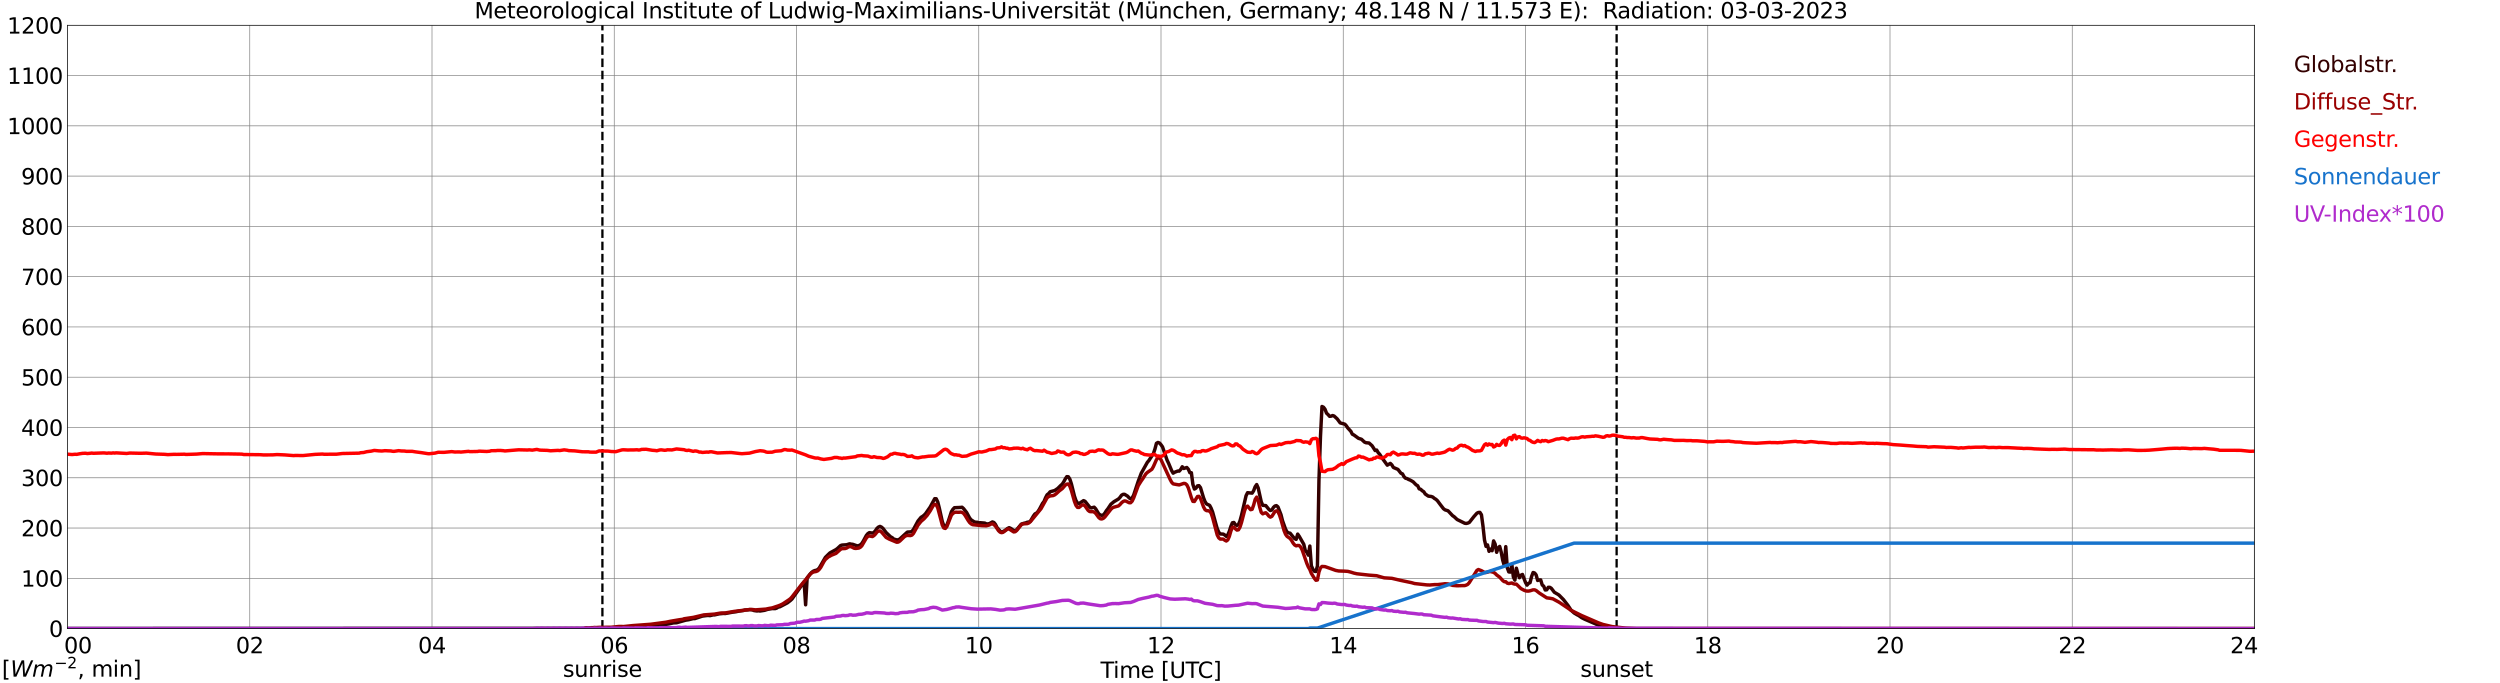 <?xml version="1.0" encoding="utf-8" standalone="no"?>
<!DOCTYPE svg PUBLIC "-//W3C//DTD SVG 1.1//EN"
  "http://www.w3.org/Graphics/SVG/1.1/DTD/svg11.dtd">
<svg xmlns:xlink="http://www.w3.org/1999/xlink" width="1085.4pt" height="296.64pt" viewBox="0 0 1085.4 296.64" xmlns="http://www.w3.org/2000/svg" version="1.1">
 <defs>
  <style type="text/css">*{stroke-linejoin: round; stroke-linecap: butt}</style>
 </defs>
 <g id="figure_1">
  <g id="patch_1">
   <path d="M 0 296.64 
L 1085.4 296.64 
L 1085.4 0 
L 0 0 
z
" style="fill: #ffffff"/>
  </g>
  <g id="axes_1">
   <g id="patch_2">
    <path d="M 29.306 272.909 
L 978.814 272.909 
L 978.814 10.976 
L 29.306 10.976 
z
" style="fill: #ffffff"/>
   </g>
   <g id="patch_3">
    <path d="M 978.814 272.909 
L 978.814 272.909 
L 978.814 10.976 
L 978.814 10.976 
z
" clip-path="url(#p393a04d8f6)" style="fill: #d3d3d3; opacity: 0.25; stroke: #d3d3d3; stroke-linejoin: miter"/>
   </g>
   <g id="matplotlib.axis_1">
    <g id="xtick_1">
     <g id="line2d_1">
      <path d="M 29.306 272.909 
L 29.306 10.976 
" clip-path="url(#p393a04d8f6)" style="fill: none; stroke: #808080; stroke-width: 0.3; stroke-linecap: square"/>
     </g>
     <g id="line2d_2"/>
     <g id="text_1">
      <!--    00 -->
      <g transform="translate(18.733 283.627) scale(0.095 -0.095)">
       <defs>
        <path id="DejaVuSans-20" transform="scale(0.016)"/>
        <path id="DejaVuSans-30" d="M 2034 4250 
Q 1547 4250 1301 3770 
Q 1056 3291 1056 2328 
Q 1056 1369 1301 889 
Q 1547 409 2034 409 
Q 2525 409 2770 889 
Q 3016 1369 3016 2328 
Q 3016 3291 2770 3770 
Q 2525 4250 2034 4250 
z
M 2034 4750 
Q 2819 4750 3233 4129 
Q 3647 3509 3647 2328 
Q 3647 1150 3233 529 
Q 2819 -91 2034 -91 
Q 1250 -91 836 529 
Q 422 1150 422 2328 
Q 422 3509 836 4129 
Q 1250 4750 2034 4750 
z
" transform="scale(0.016)"/>
       </defs>
       <use xlink:href="#DejaVuSans-20"/>
       <use xlink:href="#DejaVuSans-20" transform="translate(31.787 0)"/>
       <use xlink:href="#DejaVuSans-20" transform="translate(63.574 0)"/>
       <use xlink:href="#DejaVuSans-30" transform="translate(95.361 0)"/>
       <use xlink:href="#DejaVuSans-30" transform="translate(158.984 0)"/>
      </g>
     </g>
    </g>
    <g id="xtick_2">
     <g id="line2d_3">
      <path d="M 108.431 272.909 
L 108.431 10.976 
" clip-path="url(#p393a04d8f6)" style="fill: none; stroke: #808080; stroke-width: 0.3; stroke-linecap: square"/>
     </g>
     <g id="line2d_4"/>
     <g id="text_2">
      <!-- 02 -->
      <g transform="translate(102.387 283.627) scale(0.095 -0.095)">
       <defs>
        <path id="DejaVuSans-32" d="M 1228 531 
L 3431 531 
L 3431 0 
L 469 0 
L 469 531 
Q 828 903 1448 1529 
Q 2069 2156 2228 2338 
Q 2531 2678 2651 2914 
Q 2772 3150 2772 3378 
Q 2772 3750 2511 3984 
Q 2250 4219 1831 4219 
Q 1534 4219 1204 4116 
Q 875 4013 500 3803 
L 500 4441 
Q 881 4594 1212 4672 
Q 1544 4750 1819 4750 
Q 2544 4750 2975 4387 
Q 3406 4025 3406 3419 
Q 3406 3131 3298 2873 
Q 3191 2616 2906 2266 
Q 2828 2175 2409 1742 
Q 1991 1309 1228 531 
z
" transform="scale(0.016)"/>
       </defs>
       <use xlink:href="#DejaVuSans-30"/>
       <use xlink:href="#DejaVuSans-32" transform="translate(63.623 0)"/>
      </g>
     </g>
    </g>
    <g id="xtick_3">
     <g id="line2d_5">
      <path d="M 187.557 272.909 
L 187.557 10.976 
" clip-path="url(#p393a04d8f6)" style="fill: none; stroke: #808080; stroke-width: 0.3; stroke-linecap: square"/>
     </g>
     <g id="line2d_6"/>
     <g id="text_3">
      <!-- 04 -->
      <g transform="translate(181.513 283.627) scale(0.095 -0.095)">
       <defs>
        <path id="DejaVuSans-34" d="M 2419 4116 
L 825 1625 
L 2419 1625 
L 2419 4116 
z
M 2253 4666 
L 3047 4666 
L 3047 1625 
L 3713 1625 
L 3713 1100 
L 3047 1100 
L 3047 0 
L 2419 0 
L 2419 1100 
L 313 1100 
L 313 1709 
L 2253 4666 
z
" transform="scale(0.016)"/>
       </defs>
       <use xlink:href="#DejaVuSans-30"/>
       <use xlink:href="#DejaVuSans-34" transform="translate(63.623 0)"/>
      </g>
     </g>
    </g>
    <g id="xtick_4">
     <g id="line2d_7">
      <path d="M 266.683 272.909 
L 266.683 10.976 
" clip-path="url(#p393a04d8f6)" style="fill: none; stroke: #808080; stroke-width: 0.3; stroke-linecap: square"/>
     </g>
     <g id="line2d_8"/>
     <g id="text_4">
      <!-- 06 -->
      <g transform="translate(260.638 283.627) scale(0.095 -0.095)">
       <defs>
        <path id="DejaVuSans-36" d="M 2113 2584 
Q 1688 2584 1439 2293 
Q 1191 2003 1191 1497 
Q 1191 994 1439 701 
Q 1688 409 2113 409 
Q 2538 409 2786 701 
Q 3034 994 3034 1497 
Q 3034 2003 2786 2293 
Q 2538 2584 2113 2584 
z
M 3366 4563 
L 3366 3988 
Q 3128 4100 2886 4159 
Q 2644 4219 2406 4219 
Q 1781 4219 1451 3797 
Q 1122 3375 1075 2522 
Q 1259 2794 1537 2939 
Q 1816 3084 2150 3084 
Q 2853 3084 3261 2657 
Q 3669 2231 3669 1497 
Q 3669 778 3244 343 
Q 2819 -91 2113 -91 
Q 1303 -91 875 529 
Q 447 1150 447 2328 
Q 447 3434 972 4092 
Q 1497 4750 2381 4750 
Q 2619 4750 2861 4703 
Q 3103 4656 3366 4563 
z
" transform="scale(0.016)"/>
       </defs>
       <use xlink:href="#DejaVuSans-30"/>
       <use xlink:href="#DejaVuSans-36" transform="translate(63.623 0)"/>
      </g>
     </g>
    </g>
    <g id="xtick_5">
     <g id="line2d_9">
      <path d="M 345.808 272.909 
L 345.808 10.976 
" clip-path="url(#p393a04d8f6)" style="fill: none; stroke: #808080; stroke-width: 0.3; stroke-linecap: square"/>
     </g>
     <g id="line2d_10"/>
     <g id="text_5">
      <!-- 08 -->
      <g transform="translate(339.764 283.627) scale(0.095 -0.095)">
       <defs>
        <path id="DejaVuSans-38" d="M 2034 2216 
Q 1584 2216 1326 1975 
Q 1069 1734 1069 1313 
Q 1069 891 1326 650 
Q 1584 409 2034 409 
Q 2484 409 2743 651 
Q 3003 894 3003 1313 
Q 3003 1734 2745 1975 
Q 2488 2216 2034 2216 
z
M 1403 2484 
Q 997 2584 770 2862 
Q 544 3141 544 3541 
Q 544 4100 942 4425 
Q 1341 4750 2034 4750 
Q 2731 4750 3128 4425 
Q 3525 4100 3525 3541 
Q 3525 3141 3298 2862 
Q 3072 2584 2669 2484 
Q 3125 2378 3379 2068 
Q 3634 1759 3634 1313 
Q 3634 634 3220 271 
Q 2806 -91 2034 -91 
Q 1263 -91 848 271 
Q 434 634 434 1313 
Q 434 1759 690 2068 
Q 947 2378 1403 2484 
z
M 1172 3481 
Q 1172 3119 1398 2916 
Q 1625 2713 2034 2713 
Q 2441 2713 2670 2916 
Q 2900 3119 2900 3481 
Q 2900 3844 2670 4047 
Q 2441 4250 2034 4250 
Q 1625 4250 1398 4047 
Q 1172 3844 1172 3481 
z
" transform="scale(0.016)"/>
       </defs>
       <use xlink:href="#DejaVuSans-30"/>
       <use xlink:href="#DejaVuSans-38" transform="translate(63.623 0)"/>
      </g>
     </g>
    </g>
    <g id="xtick_6">
     <g id="line2d_11">
      <path d="M 424.934 272.909 
L 424.934 10.976 
" clip-path="url(#p393a04d8f6)" style="fill: none; stroke: #808080; stroke-width: 0.3; stroke-linecap: square"/>
     </g>
     <g id="line2d_12"/>
     <g id="text_6">
      <!-- 10 -->
      <g transform="translate(418.89 283.627) scale(0.095 -0.095)">
       <defs>
        <path id="DejaVuSans-31" d="M 794 531 
L 1825 531 
L 1825 4091 
L 703 3866 
L 703 4441 
L 1819 4666 
L 2450 4666 
L 2450 531 
L 3481 531 
L 3481 0 
L 794 0 
L 794 531 
z
" transform="scale(0.016)"/>
       </defs>
       <use xlink:href="#DejaVuSans-31"/>
       <use xlink:href="#DejaVuSans-30" transform="translate(63.623 0)"/>
      </g>
     </g>
    </g>
    <g id="xtick_7">
     <g id="line2d_13">
      <path d="M 504.06 272.909 
L 504.06 10.976 
" clip-path="url(#p393a04d8f6)" style="fill: none; stroke: #808080; stroke-width: 0.3; stroke-linecap: square"/>
     </g>
     <g id="line2d_14"/>
     <g id="text_7">
      <!-- 12 -->
      <g transform="translate(498.015 283.627) scale(0.095 -0.095)">
       <use xlink:href="#DejaVuSans-31"/>
       <use xlink:href="#DejaVuSans-32" transform="translate(63.623 0)"/>
      </g>
     </g>
    </g>
    <g id="xtick_8">
     <g id="line2d_15">
      <path d="M 583.185 272.909 
L 583.185 10.976 
" clip-path="url(#p393a04d8f6)" style="fill: none; stroke: #808080; stroke-width: 0.3; stroke-linecap: square"/>
     </g>
     <g id="line2d_16"/>
     <g id="text_8">
      <!-- 14 -->
      <g transform="translate(577.141 283.627) scale(0.095 -0.095)">
       <use xlink:href="#DejaVuSans-31"/>
       <use xlink:href="#DejaVuSans-34" transform="translate(63.623 0)"/>
      </g>
     </g>
    </g>
    <g id="xtick_9">
     <g id="line2d_17">
      <path d="M 662.311 272.909 
L 662.311 10.976 
" clip-path="url(#p393a04d8f6)" style="fill: none; stroke: #808080; stroke-width: 0.3; stroke-linecap: square"/>
     </g>
     <g id="line2d_18"/>
     <g id="text_9">
      <!-- 16 -->
      <g transform="translate(656.267 283.627) scale(0.095 -0.095)">
       <use xlink:href="#DejaVuSans-31"/>
       <use xlink:href="#DejaVuSans-36" transform="translate(63.623 0)"/>
      </g>
     </g>
    </g>
    <g id="xtick_10">
     <g id="line2d_19">
      <path d="M 741.437 272.909 
L 741.437 10.976 
" clip-path="url(#p393a04d8f6)" style="fill: none; stroke: #808080; stroke-width: 0.3; stroke-linecap: square"/>
     </g>
     <g id="line2d_20"/>
     <g id="text_10">
      <!-- 18 -->
      <g transform="translate(735.392 283.627) scale(0.095 -0.095)">
       <use xlink:href="#DejaVuSans-31"/>
       <use xlink:href="#DejaVuSans-38" transform="translate(63.623 0)"/>
      </g>
     </g>
    </g>
    <g id="xtick_11">
     <g id="line2d_21">
      <path d="M 820.562 272.909 
L 820.562 10.976 
" clip-path="url(#p393a04d8f6)" style="fill: none; stroke: #808080; stroke-width: 0.3; stroke-linecap: square"/>
     </g>
     <g id="line2d_22"/>
     <g id="text_11">
      <!-- 20 -->
      <g transform="translate(814.518 283.627) scale(0.095 -0.095)">
       <use xlink:href="#DejaVuSans-32"/>
       <use xlink:href="#DejaVuSans-30" transform="translate(63.623 0)"/>
      </g>
     </g>
    </g>
    <g id="xtick_12">
     <g id="line2d_23">
      <path d="M 899.688 272.909 
L 899.688 10.976 
" clip-path="url(#p393a04d8f6)" style="fill: none; stroke: #808080; stroke-width: 0.3; stroke-linecap: square"/>
     </g>
     <g id="line2d_24"/>
     <g id="text_12">
      <!-- 22 -->
      <g transform="translate(893.644 283.627) scale(0.095 -0.095)">
       <use xlink:href="#DejaVuSans-32"/>
       <use xlink:href="#DejaVuSans-32" transform="translate(63.623 0)"/>
      </g>
     </g>
    </g>
    <g id="xtick_13">
     <g id="line2d_25">
      <path d="M 978.814 272.909 
L 978.814 10.976 
" clip-path="url(#p393a04d8f6)" style="fill: none; stroke: #808080; stroke-width: 0.3; stroke-linecap: square"/>
     </g>
     <g id="line2d_26"/>
     <g id="text_13">
      <!-- 24    -->
      <g transform="translate(968.241 283.627) scale(0.095 -0.095)">
       <use xlink:href="#DejaVuSans-32"/>
       <use xlink:href="#DejaVuSans-34" transform="translate(63.623 0)"/>
       <use xlink:href="#DejaVuSans-20" transform="translate(127.246 0)"/>
       <use xlink:href="#DejaVuSans-20" transform="translate(159.033 0)"/>
       <use xlink:href="#DejaVuSans-20" transform="translate(190.82 0)"/>
      </g>
     </g>
    </g>
    <g id="text_14">
     <!-- Time [UTC] -->
     <g transform="translate(477.806 294.322) scale(0.095 -0.095)">
      <defs>
       <path id="DejaVuSans-54" d="M -19 4666 
L 3928 4666 
L 3928 4134 
L 2272 4134 
L 2272 0 
L 1638 0 
L 1638 4134 
L -19 4134 
L -19 4666 
z
" transform="scale(0.016)"/>
       <path id="DejaVuSans-69" d="M 603 3500 
L 1178 3500 
L 1178 0 
L 603 0 
L 603 3500 
z
M 603 4863 
L 1178 4863 
L 1178 4134 
L 603 4134 
L 603 4863 
z
" transform="scale(0.016)"/>
       <path id="DejaVuSans-6d" d="M 3328 2828 
Q 3544 3216 3844 3400 
Q 4144 3584 4550 3584 
Q 5097 3584 5394 3201 
Q 5691 2819 5691 2113 
L 5691 0 
L 5113 0 
L 5113 2094 
Q 5113 2597 4934 2840 
Q 4756 3084 4391 3084 
Q 3944 3084 3684 2787 
Q 3425 2491 3425 1978 
L 3425 0 
L 2847 0 
L 2847 2094 
Q 2847 2600 2669 2842 
Q 2491 3084 2119 3084 
Q 1678 3084 1418 2786 
Q 1159 2488 1159 1978 
L 1159 0 
L 581 0 
L 581 3500 
L 1159 3500 
L 1159 2956 
Q 1356 3278 1631 3431 
Q 1906 3584 2284 3584 
Q 2666 3584 2933 3390 
Q 3200 3197 3328 2828 
z
" transform="scale(0.016)"/>
       <path id="DejaVuSans-65" d="M 3597 1894 
L 3597 1613 
L 953 1613 
Q 991 1019 1311 708 
Q 1631 397 2203 397 
Q 2534 397 2845 478 
Q 3156 559 3463 722 
L 3463 178 
Q 3153 47 2828 -22 
Q 2503 -91 2169 -91 
Q 1331 -91 842 396 
Q 353 884 353 1716 
Q 353 2575 817 3079 
Q 1281 3584 2069 3584 
Q 2775 3584 3186 3129 
Q 3597 2675 3597 1894 
z
M 3022 2063 
Q 3016 2534 2758 2815 
Q 2500 3097 2075 3097 
Q 1594 3097 1305 2825 
Q 1016 2553 972 2059 
L 3022 2063 
z
" transform="scale(0.016)"/>
       <path id="DejaVuSans-5b" d="M 550 4863 
L 1875 4863 
L 1875 4416 
L 1125 4416 
L 1125 -397 
L 1875 -397 
L 1875 -844 
L 550 -844 
L 550 4863 
z
" transform="scale(0.016)"/>
       <path id="DejaVuSans-55" d="M 556 4666 
L 1191 4666 
L 1191 1831 
Q 1191 1081 1462 751 
Q 1734 422 2344 422 
Q 2950 422 3222 751 
Q 3494 1081 3494 1831 
L 3494 4666 
L 4128 4666 
L 4128 1753 
Q 4128 841 3676 375 
Q 3225 -91 2344 -91 
Q 1459 -91 1007 375 
Q 556 841 556 1753 
L 556 4666 
z
" transform="scale(0.016)"/>
       <path id="DejaVuSans-43" d="M 4122 4306 
L 4122 3641 
Q 3803 3938 3442 4084 
Q 3081 4231 2675 4231 
Q 1875 4231 1450 3742 
Q 1025 3253 1025 2328 
Q 1025 1406 1450 917 
Q 1875 428 2675 428 
Q 3081 428 3442 575 
Q 3803 722 4122 1019 
L 4122 359 
Q 3791 134 3420 21 
Q 3050 -91 2638 -91 
Q 1578 -91 968 557 
Q 359 1206 359 2328 
Q 359 3453 968 4101 
Q 1578 4750 2638 4750 
Q 3056 4750 3426 4639 
Q 3797 4528 4122 4306 
z
" transform="scale(0.016)"/>
       <path id="DejaVuSans-5d" d="M 1947 4863 
L 1947 -844 
L 622 -844 
L 622 -397 
L 1369 -397 
L 1369 4416 
L 622 4416 
L 622 4863 
L 1947 4863 
z
" transform="scale(0.016)"/>
      </defs>
      <use xlink:href="#DejaVuSans-54"/>
      <use xlink:href="#DejaVuSans-69" transform="translate(57.959 0)"/>
      <use xlink:href="#DejaVuSans-6d" transform="translate(85.742 0)"/>
      <use xlink:href="#DejaVuSans-65" transform="translate(183.154 0)"/>
      <use xlink:href="#DejaVuSans-20" transform="translate(244.678 0)"/>
      <use xlink:href="#DejaVuSans-5b" transform="translate(276.465 0)"/>
      <use xlink:href="#DejaVuSans-55" transform="translate(315.479 0)"/>
      <use xlink:href="#DejaVuSans-54" transform="translate(388.672 0)"/>
      <use xlink:href="#DejaVuSans-43" transform="translate(443.881 0)"/>
      <use xlink:href="#DejaVuSans-5d" transform="translate(513.705 0)"/>
     </g>
    </g>
   </g>
   <g id="matplotlib.axis_2">
    <g id="ytick_1">
     <g id="line2d_27">
      <path d="M 29.306 272.909 
L 978.814 272.909 
" clip-path="url(#p393a04d8f6)" style="fill: none; stroke: #808080; stroke-width: 0.3; stroke-linecap: square"/>
     </g>
     <g id="line2d_28"/>
     <g id="text_15">
      <!-- 0 -->
      <g transform="translate(21.261 276.518) scale(0.095 -0.095)">
       <use xlink:href="#DejaVuSans-30"/>
      </g>
     </g>
    </g>
    <g id="ytick_2">
     <g id="line2d_29">
      <path d="M 29.306 251.081 
L 978.814 251.081 
" clip-path="url(#p393a04d8f6)" style="fill: none; stroke: #808080; stroke-width: 0.3; stroke-linecap: square"/>
     </g>
     <g id="line2d_30"/>
     <g id="text_16">
      <!-- 100 -->
      <g transform="translate(9.173 254.69) scale(0.095 -0.095)">
       <use xlink:href="#DejaVuSans-31"/>
       <use xlink:href="#DejaVuSans-30" transform="translate(63.623 0)"/>
       <use xlink:href="#DejaVuSans-30" transform="translate(127.246 0)"/>
      </g>
     </g>
    </g>
    <g id="ytick_3">
     <g id="line2d_31">
      <path d="M 29.306 229.253 
L 978.814 229.253 
" clip-path="url(#p393a04d8f6)" style="fill: none; stroke: #808080; stroke-width: 0.3; stroke-linecap: square"/>
     </g>
     <g id="line2d_32"/>
     <g id="text_17">
      <!-- 200 -->
      <g transform="translate(9.173 232.863) scale(0.095 -0.095)">
       <use xlink:href="#DejaVuSans-32"/>
       <use xlink:href="#DejaVuSans-30" transform="translate(63.623 0)"/>
       <use xlink:href="#DejaVuSans-30" transform="translate(127.246 0)"/>
      </g>
     </g>
    </g>
    <g id="ytick_4">
     <g id="line2d_33">
      <path d="M 29.306 207.426 
L 978.814 207.426 
" clip-path="url(#p393a04d8f6)" style="fill: none; stroke: #808080; stroke-width: 0.3; stroke-linecap: square"/>
     </g>
     <g id="line2d_34"/>
     <g id="text_18">
      <!-- 300 -->
      <g transform="translate(9.173 211.035) scale(0.095 -0.095)">
       <defs>
        <path id="DejaVuSans-33" d="M 2597 2516 
Q 3050 2419 3304 2112 
Q 3559 1806 3559 1356 
Q 3559 666 3084 287 
Q 2609 -91 1734 -91 
Q 1441 -91 1130 -33 
Q 819 25 488 141 
L 488 750 
Q 750 597 1062 519 
Q 1375 441 1716 441 
Q 2309 441 2620 675 
Q 2931 909 2931 1356 
Q 2931 1769 2642 2001 
Q 2353 2234 1838 2234 
L 1294 2234 
L 1294 2753 
L 1863 2753 
Q 2328 2753 2575 2939 
Q 2822 3125 2822 3475 
Q 2822 3834 2567 4026 
Q 2313 4219 1838 4219 
Q 1578 4219 1281 4162 
Q 984 4106 628 3988 
L 628 4550 
Q 988 4650 1302 4700 
Q 1616 4750 1894 4750 
Q 2613 4750 3031 4423 
Q 3450 4097 3450 3541 
Q 3450 3153 3228 2886 
Q 3006 2619 2597 2516 
z
" transform="scale(0.016)"/>
       </defs>
       <use xlink:href="#DejaVuSans-33"/>
       <use xlink:href="#DejaVuSans-30" transform="translate(63.623 0)"/>
       <use xlink:href="#DejaVuSans-30" transform="translate(127.246 0)"/>
      </g>
     </g>
    </g>
    <g id="ytick_5">
     <g id="line2d_35">
      <path d="M 29.306 185.598 
L 978.814 185.598 
" clip-path="url(#p393a04d8f6)" style="fill: none; stroke: #808080; stroke-width: 0.3; stroke-linecap: square"/>
     </g>
     <g id="line2d_36"/>
     <g id="text_19">
      <!-- 400 -->
      <g transform="translate(9.173 189.207) scale(0.095 -0.095)">
       <use xlink:href="#DejaVuSans-34"/>
       <use xlink:href="#DejaVuSans-30" transform="translate(63.623 0)"/>
       <use xlink:href="#DejaVuSans-30" transform="translate(127.246 0)"/>
      </g>
     </g>
    </g>
    <g id="ytick_6">
     <g id="line2d_37">
      <path d="M 29.306 163.77 
L 978.814 163.77 
" clip-path="url(#p393a04d8f6)" style="fill: none; stroke: #808080; stroke-width: 0.3; stroke-linecap: square"/>
     </g>
     <g id="line2d_38"/>
     <g id="text_20">
      <!-- 500 -->
      <g transform="translate(9.173 167.379) scale(0.095 -0.095)">
       <defs>
        <path id="DejaVuSans-35" d="M 691 4666 
L 3169 4666 
L 3169 4134 
L 1269 4134 
L 1269 2991 
Q 1406 3038 1543 3061 
Q 1681 3084 1819 3084 
Q 2600 3084 3056 2656 
Q 3513 2228 3513 1497 
Q 3513 744 3044 326 
Q 2575 -91 1722 -91 
Q 1428 -91 1123 -41 
Q 819 9 494 109 
L 494 744 
Q 775 591 1075 516 
Q 1375 441 1709 441 
Q 2250 441 2565 725 
Q 2881 1009 2881 1497 
Q 2881 1984 2565 2268 
Q 2250 2553 1709 2553 
Q 1456 2553 1204 2497 
Q 953 2441 691 2322 
L 691 4666 
z
" transform="scale(0.016)"/>
       </defs>
       <use xlink:href="#DejaVuSans-35"/>
       <use xlink:href="#DejaVuSans-30" transform="translate(63.623 0)"/>
       <use xlink:href="#DejaVuSans-30" transform="translate(127.246 0)"/>
      </g>
     </g>
    </g>
    <g id="ytick_7">
     <g id="line2d_39">
      <path d="M 29.306 141.942 
L 978.814 141.942 
" clip-path="url(#p393a04d8f6)" style="fill: none; stroke: #808080; stroke-width: 0.3; stroke-linecap: square"/>
     </g>
     <g id="line2d_40"/>
     <g id="text_21">
      <!-- 600 -->
      <g transform="translate(9.173 145.551) scale(0.095 -0.095)">
       <use xlink:href="#DejaVuSans-36"/>
       <use xlink:href="#DejaVuSans-30" transform="translate(63.623 0)"/>
       <use xlink:href="#DejaVuSans-30" transform="translate(127.246 0)"/>
      </g>
     </g>
    </g>
    <g id="ytick_8">
     <g id="line2d_41">
      <path d="M 29.306 120.114 
L 978.814 120.114 
" clip-path="url(#p393a04d8f6)" style="fill: none; stroke: #808080; stroke-width: 0.3; stroke-linecap: square"/>
     </g>
     <g id="line2d_42"/>
     <g id="text_22">
      <!-- 700 -->
      <g transform="translate(9.173 123.724) scale(0.095 -0.095)">
       <defs>
        <path id="DejaVuSans-37" d="M 525 4666 
L 3525 4666 
L 3525 4397 
L 1831 0 
L 1172 0 
L 2766 4134 
L 525 4134 
L 525 4666 
z
" transform="scale(0.016)"/>
       </defs>
       <use xlink:href="#DejaVuSans-37"/>
       <use xlink:href="#DejaVuSans-30" transform="translate(63.623 0)"/>
       <use xlink:href="#DejaVuSans-30" transform="translate(127.246 0)"/>
      </g>
     </g>
    </g>
    <g id="ytick_9">
     <g id="line2d_43">
      <path d="M 29.306 98.287 
L 978.814 98.287 
" clip-path="url(#p393a04d8f6)" style="fill: none; stroke: #808080; stroke-width: 0.3; stroke-linecap: square"/>
     </g>
     <g id="line2d_44"/>
     <g id="text_23">
      <!-- 800 -->
      <g transform="translate(9.173 101.896) scale(0.095 -0.095)">
       <use xlink:href="#DejaVuSans-38"/>
       <use xlink:href="#DejaVuSans-30" transform="translate(63.623 0)"/>
       <use xlink:href="#DejaVuSans-30" transform="translate(127.246 0)"/>
      </g>
     </g>
    </g>
    <g id="ytick_10">
     <g id="line2d_45">
      <path d="M 29.306 76.459 
L 978.814 76.459 
" clip-path="url(#p393a04d8f6)" style="fill: none; stroke: #808080; stroke-width: 0.3; stroke-linecap: square"/>
     </g>
     <g id="line2d_46"/>
     <g id="text_24">
      <!-- 900 -->
      <g transform="translate(9.173 80.068) scale(0.095 -0.095)">
       <defs>
        <path id="DejaVuSans-39" d="M 703 97 
L 703 672 
Q 941 559 1184 500 
Q 1428 441 1663 441 
Q 2288 441 2617 861 
Q 2947 1281 2994 2138 
Q 2813 1869 2534 1725 
Q 2256 1581 1919 1581 
Q 1219 1581 811 2004 
Q 403 2428 403 3163 
Q 403 3881 828 4315 
Q 1253 4750 1959 4750 
Q 2769 4750 3195 4129 
Q 3622 3509 3622 2328 
Q 3622 1225 3098 567 
Q 2575 -91 1691 -91 
Q 1453 -91 1209 -44 
Q 966 3 703 97 
z
M 1959 2075 
Q 2384 2075 2632 2365 
Q 2881 2656 2881 3163 
Q 2881 3666 2632 3958 
Q 2384 4250 1959 4250 
Q 1534 4250 1286 3958 
Q 1038 3666 1038 3163 
Q 1038 2656 1286 2365 
Q 1534 2075 1959 2075 
z
" transform="scale(0.016)"/>
       </defs>
       <use xlink:href="#DejaVuSans-39"/>
       <use xlink:href="#DejaVuSans-30" transform="translate(63.623 0)"/>
       <use xlink:href="#DejaVuSans-30" transform="translate(127.246 0)"/>
      </g>
     </g>
    </g>
    <g id="ytick_11">
     <g id="line2d_47">
      <path d="M 29.306 54.631 
L 978.814 54.631 
" clip-path="url(#p393a04d8f6)" style="fill: none; stroke: #808080; stroke-width: 0.3; stroke-linecap: square"/>
     </g>
     <g id="line2d_48"/>
     <g id="text_25">
      <!-- 1000 -->
      <g transform="translate(3.128 58.24) scale(0.095 -0.095)">
       <use xlink:href="#DejaVuSans-31"/>
       <use xlink:href="#DejaVuSans-30" transform="translate(63.623 0)"/>
       <use xlink:href="#DejaVuSans-30" transform="translate(127.246 0)"/>
       <use xlink:href="#DejaVuSans-30" transform="translate(190.869 0)"/>
      </g>
     </g>
    </g>
    <g id="ytick_12">
     <g id="line2d_49">
      <path d="M 29.306 32.803 
L 978.814 32.803 
" clip-path="url(#p393a04d8f6)" style="fill: none; stroke: #808080; stroke-width: 0.3; stroke-linecap: square"/>
     </g>
     <g id="line2d_50"/>
     <g id="text_26">
      <!-- 1100 -->
      <g transform="translate(3.128 36.413) scale(0.095 -0.095)">
       <use xlink:href="#DejaVuSans-31"/>
       <use xlink:href="#DejaVuSans-31" transform="translate(63.623 0)"/>
       <use xlink:href="#DejaVuSans-30" transform="translate(127.246 0)"/>
       <use xlink:href="#DejaVuSans-30" transform="translate(190.869 0)"/>
      </g>
     </g>
    </g>
    <g id="ytick_13">
     <g id="line2d_51">
      <path d="M 29.306 10.976 
L 978.814 10.976 
" clip-path="url(#p393a04d8f6)" style="fill: none; stroke: #808080; stroke-width: 0.3; stroke-linecap: square"/>
     </g>
     <g id="line2d_52"/>
     <g id="text_27">
      <!-- 1200 -->
      <g transform="translate(3.128 14.585) scale(0.095 -0.095)">
       <use xlink:href="#DejaVuSans-31"/>
       <use xlink:href="#DejaVuSans-32" transform="translate(63.623 0)"/>
       <use xlink:href="#DejaVuSans-30" transform="translate(127.246 0)"/>
       <use xlink:href="#DejaVuSans-30" transform="translate(190.869 0)"/>
      </g>
     </g>
    </g>
   </g>
   <g id="line2d_53">
    <path d="M 261.54 272.909 
L 261.54 10.976 
" clip-path="url(#p393a04d8f6)" style="fill: none; stroke-dasharray: 3.7,1.6; stroke-dashoffset: 0; stroke: #000000"/>
   </g>
   <g id="line2d_54">
    <path d="M 701.874 272.909 
L 701.874 10.976 
" clip-path="url(#p393a04d8f6)" style="fill: none; stroke-dasharray: 3.7,1.6; stroke-dashoffset: 0; stroke: #000000"/>
   </g>
   <g id="line2d_55">
    <path d="M 29.306 272.909 
L 271.298 272.824 
L 278.552 272.285 
L 279.211 272.37 
L 281.849 271.929 
L 284.486 271.507 
L 285.145 271.322 
L 286.464 271.457 
L 287.783 271.304 
L 290.42 270.866 
L 292.399 270.427 
L 293.717 270.377 
L 297.674 269.261 
L 298.992 269.061 
L 300.971 268.569 
L 301.63 268.587 
L 304.927 267.489 
L 306.905 267.236 
L 307.564 267.203 
L 308.224 267.288 
L 309.543 266.967 
L 310.202 266.967 
L 312.18 266.511 
L 314.158 266.326 
L 314.818 266.376 
L 318.114 265.769 
L 319.433 265.616 
L 320.752 265.328 
L 322.73 265.075 
L 323.39 264.839 
L 324.708 264.771 
L 325.368 264.654 
L 326.686 264.806 
L 327.346 265.075 
L 328.665 265.263 
L 329.324 265.177 
L 329.983 265.278 
L 331.961 264.974 
L 333.28 264.553 
L 335.258 264.215 
L 336.577 264.232 
L 337.236 263.994 
L 337.896 263.556 
L 338.555 263.455 
L 341.852 261.733 
L 343.171 260.703 
L 343.83 260.096 
L 349.105 252.65 
L 349.765 262.578 
L 350.424 250.913 
L 351.743 249.191 
L 352.402 248.499 
L 353.062 248.008 
L 353.721 247.722 
L 354.38 247.586 
L 355.04 247.283 
L 355.699 246.591 
L 357.018 244.295 
L 358.337 241.999 
L 359.655 240.682 
L 360.315 240.058 
L 361.634 239.331 
L 362.952 238.606 
L 363.612 238.1 
L 364.93 236.867 
L 365.59 236.646 
L 367.568 236.513 
L 368.887 236.09 
L 369.546 236.26 
L 370.206 236.31 
L 372.184 237.002 
L 372.843 236.884 
L 373.502 236.581 
L 374.162 235.972 
L 374.821 234.909 
L 376.14 232.46 
L 376.799 231.667 
L 377.459 231.246 
L 378.777 231.447 
L 379.437 231.161 
L 380.096 230.384 
L 380.756 229.389 
L 381.415 228.815 
L 382.074 228.544 
L 382.734 228.865 
L 383.393 229.456 
L 384.712 231.211 
L 386.69 233.086 
L 387.349 233.422 
L 388.009 234.031 
L 389.328 234.402 
L 389.987 234.385 
L 390.646 234.014 
L 393.943 231.008 
L 395.262 230.925 
L 395.921 230.722 
L 396.581 229.86 
L 398.559 226.197 
L 399.878 224.593 
L 400.537 224.207 
L 401.196 223.683 
L 401.856 222.991 
L 403.834 220.153 
L 405.812 216.508 
L 406.471 216.541 
L 407.131 217.927 
L 407.79 220.509 
L 409.109 226.451 
L 409.768 228.258 
L 410.428 228.865 
L 411.087 227.92 
L 411.746 226.232 
L 413.065 222.164 
L 413.725 221.101 
L 414.384 220.424 
L 417.022 220.306 
L 417.681 220.221 
L 418.34 220.812 
L 419.659 222.484 
L 420.978 224.914 
L 421.637 225.708 
L 422.956 226.553 
L 423.615 226.739 
L 424.275 226.739 
L 424.934 226.992 
L 425.593 226.94 
L 427.572 227.11 
L 428.231 227.446 
L 428.89 227.463 
L 429.55 227.328 
L 430.869 226.603 
L 431.528 226.857 
L 432.187 227.684 
L 432.847 229.018 
L 434.165 230.537 
L 434.825 231.093 
L 436.144 230.434 
L 437.462 229.439 
L 438.122 229.1 
L 438.781 229.389 
L 440.1 230.316 
L 440.759 230.401 
L 441.419 229.98 
L 443.397 227.549 
L 444.716 227.143 
L 445.375 227.007 
L 446.034 226.721 
L 446.694 226.671 
L 447.353 226.283 
L 448.672 224.036 
L 449.331 223.126 
L 449.991 222.805 
L 450.65 222.078 
L 451.309 221.033 
L 452.628 218.551 
L 453.287 217.706 
L 453.947 216.087 
L 454.606 214.819 
L 455.266 214.312 
L 455.925 213.502 
L 457.903 212.963 
L 459.222 212.068 
L 460.541 210.752 
L 461.2 210.178 
L 461.859 209.148 
L 462.519 207.899 
L 463.178 206.937 
L 463.838 207.004 
L 464.497 208.05 
L 465.156 210.075 
L 466.475 215.393 
L 467.134 217.3 
L 467.794 218.366 
L 468.453 218.652 
L 470.431 217.353 
L 471.091 217.656 
L 473.069 220.138 
L 473.728 220.542 
L 475.047 220.206 
L 475.706 220.913 
L 477.025 223.091 
L 477.685 223.565 
L 478.344 223.751 
L 479.003 223.58 
L 479.663 222.821 
L 480.322 221.74 
L 480.981 220.913 
L 482.3 218.922 
L 483.619 217.824 
L 485.597 216.643 
L 486.256 215.951 
L 486.916 215.022 
L 487.575 214.633 
L 488.235 214.6 
L 489.553 215.41 
L 490.213 216.137 
L 490.872 216.593 
L 491.532 216.187 
L 492.191 214.954 
L 494.169 208.962 
L 495.488 205.45 
L 498.125 200.74 
L 498.785 199.965 
L 500.763 196.924 
L 501.422 194.966 
L 502.082 192.469 
L 502.741 192.098 
L 503.4 192.334 
L 504.06 193.076 
L 504.719 194.021 
L 506.697 199.779 
L 507.357 201.146 
L 508.675 204.302 
L 509.335 205.433 
L 509.994 205.029 
L 511.313 204.522 
L 511.972 204.54 
L 512.632 203.796 
L 513.291 202.647 
L 513.95 203.392 
L 515.269 202.968 
L 515.929 203.728 
L 516.588 205.214 
L 517.247 205.247 
L 517.907 210.313 
L 518.566 212.321 
L 519.226 211.95 
L 519.885 210.953 
L 520.544 210.852 
L 521.204 211.712 
L 522.522 216.102 
L 523.182 217.792 
L 523.841 218.804 
L 525.16 219.394 
L 525.819 220.627 
L 526.479 222.332 
L 527.797 227.16 
L 528.457 229.474 
L 529.116 231.026 
L 529.776 231.82 
L 531.094 231.888 
L 531.754 232.292 
L 532.413 232.866 
L 533.073 232.174 
L 533.732 230.655 
L 534.391 228.526 
L 535.051 226.974 
L 535.71 226.839 
L 536.369 227.802 
L 537.029 228.105 
L 537.688 227.699 
L 538.348 226.13 
L 539.007 223.751 
L 540.985 215.242 
L 541.644 213.908 
L 543.623 214.094 
L 544.282 213.064 
L 544.941 211.326 
L 545.601 210.379 
L 546.26 211.865 
L 547.579 217.842 
L 548.238 219.394 
L 549.557 219.514 
L 550.876 221.133 
L 551.535 221.64 
L 552.195 221.419 
L 552.854 220.324 
L 553.513 219.699 
L 554.173 219.529 
L 554.832 220.07 
L 556.151 223.447 
L 556.81 226.062 
L 558.129 229.742 
L 558.788 230.958 
L 559.448 231.347 
L 560.107 231.482 
L 561.426 233.102 
L 562.085 233.846 
L 562.745 234.167 
L 563.404 231.888 
L 564.063 232.833 
L 566.042 236.293 
L 566.701 239.028 
L 567.36 239.755 
L 568.02 241.021 
L 568.679 237.07 
L 569.338 245.646 
L 569.998 247.148 
L 570.657 248.025 
L 571.317 248.128 
L 571.976 245.729 
L 572.635 208.591 
L 573.295 189.564 
L 573.954 176.482 
L 574.613 176.803 
L 575.273 177.681 
L 575.932 179.386 
L 576.592 179.992 
L 577.251 180.752 
L 577.91 180.684 
L 578.57 180.416 
L 579.229 180.634 
L 580.548 181.85 
L 581.867 183.622 
L 583.845 184.146 
L 584.504 184.838 
L 585.164 185.818 
L 586.482 187.252 
L 587.142 188.536 
L 587.801 188.839 
L 589.779 190.291 
L 591.098 190.712 
L 592.417 191.945 
L 593.076 192.216 
L 594.395 192.334 
L 595.714 193.532 
L 597.032 195.608 
L 597.692 195.39 
L 598.351 196.503 
L 599.011 197.245 
L 600.329 199.238 
L 602.307 201.955 
L 603.626 201.196 
L 604.286 201.838 
L 604.945 202.953 
L 606.923 203.796 
L 608.242 205.468 
L 608.901 205.738 
L 609.561 206.952 
L 610.22 207.629 
L 610.879 207.779 
L 611.539 208.168 
L 612.198 208.406 
L 613.517 209.165 
L 614.836 210.514 
L 615.495 210.87 
L 616.154 212.236 
L 616.814 212.439 
L 617.473 213.064 
L 618.133 213.485 
L 618.792 214.482 
L 620.111 215.393 
L 621.429 215.563 
L 622.089 215.816 
L 622.748 216.39 
L 623.408 216.779 
L 624.067 217.386 
L 625.386 219.158 
L 626.705 220.863 
L 627.364 221.354 
L 628.683 221.775 
L 630.661 223.886 
L 631.32 224.325 
L 632.639 225.556 
L 635.936 227.177 
L 636.595 227.26 
L 637.255 227.11 
L 637.914 226.822 
L 639.892 224.307 
L 641.211 222.821 
L 641.87 222.484 
L 642.53 222.467 
L 643.189 223.513 
L 643.848 228.393 
L 644.508 234.453 
L 645.167 237.205 
L 645.827 236.581 
L 646.486 239.366 
L 647.145 238.386 
L 647.805 239.095 
L 648.464 234.841 
L 649.123 236.208 
L 649.783 239.787 
L 650.442 237.93 
L 651.102 237.238 
L 651.761 239.702 
L 652.42 243.214 
L 653.08 245.528 
L 653.739 237.34 
L 654.399 246.506 
L 655.058 248.296 
L 655.717 248.381 
L 656.377 245.022 
L 657.036 250.474 
L 657.695 251.858 
L 658.355 246.691 
L 659.014 249.208 
L 659.674 250.828 
L 660.333 249.73 
L 660.992 249.409 
L 662.311 252.888 
L 662.97 254.034 
L 663.63 253.259 
L 664.289 252.954 
L 664.949 250.304 
L 665.608 248.566 
L 666.267 248.767 
L 666.927 249.612 
L 667.586 252.009 
L 668.246 251.79 
L 668.905 251.773 
L 669.564 253.969 
L 670.224 254.508 
L 670.883 256.145 
L 671.542 256.062 
L 672.202 254.982 
L 672.861 254.982 
L 673.521 255.42 
L 674.839 257.14 
L 676.817 258.323 
L 678.796 260.332 
L 680.774 262.899 
L 682.092 264.907 
L 683.411 266.123 
L 684.73 266.915 
L 685.389 267.236 
L 686.708 268.181 
L 688.027 268.84 
L 692.643 270.833 
L 695.28 272.099 
L 695.939 272.167 
L 696.599 272.352 
L 697.258 272.824 
L 698.577 272.909 
L 978.154 272.909 
L 978.154 272.909 
" clip-path="url(#p393a04d8f6)" style="fill: none; stroke: #330000; stroke-width: 1.5; stroke-linecap: square"/>
   </g>
   <g id="line2d_56">
    <path d="M 29.306 272.909 
L 253.495 272.909 
L 254.155 272.579 
L 257.451 272.494 
L 258.111 272.411 
L 258.77 272.453 
L 260.089 272.367 
L 265.364 272.326 
L 268.661 271.99 
L 269.98 271.99 
L 270.639 272.034 
L 274.595 271.612 
L 282.508 271.025 
L 289.102 270.143 
L 291.08 269.724 
L 295.036 269.052 
L 296.355 268.884 
L 297.014 268.633 
L 298.992 268.338 
L 300.971 268.046 
L 305.586 266.954 
L 310.202 266.618 
L 312.839 266.155 
L 314.818 266.114 
L 318.774 265.442 
L 326.027 264.56 
L 328.005 264.771 
L 332.621 264.435 
L 333.94 264.141 
L 335.258 263.931 
L 338.555 262.798 
L 339.874 262.167 
L 342.512 260.406 
L 343.171 259.902 
L 343.83 259.188 
L 347.787 254.067 
L 351.743 249.324 
L 352.402 248.735 
L 353.062 248.357 
L 354.38 248.106 
L 355.04 247.811 
L 355.699 247.183 
L 356.359 246.301 
L 357.677 243.867 
L 358.337 242.9 
L 359.655 241.767 
L 360.974 241.053 
L 362.952 240.257 
L 364.93 238.493 
L 365.59 238.2 
L 366.909 238.157 
L 367.568 237.947 
L 368.227 237.528 
L 368.887 237.275 
L 369.546 237.36 
L 370.865 238.032 
L 371.524 238.115 
L 372.843 237.947 
L 373.502 237.611 
L 374.162 236.982 
L 376.14 233.582 
L 376.799 232.868 
L 377.459 232.7 
L 378.777 232.953 
L 379.437 232.532 
L 380.096 231.862 
L 380.756 230.98 
L 381.415 230.561 
L 382.074 230.517 
L 382.734 231.021 
L 384.712 233.331 
L 386.031 234.044 
L 389.328 235.428 
L 389.987 235.345 
L 390.646 234.926 
L 392.624 233.036 
L 393.284 232.617 
L 393.943 232.449 
L 395.262 232.532 
L 395.921 232.322 
L 396.581 231.608 
L 397.899 229.216 
L 398.559 227.998 
L 399.878 226.361 
L 401.196 225.228 
L 402.515 223.759 
L 403.834 221.83 
L 405.153 219.52 
L 405.812 218.975 
L 406.471 219.143 
L 407.131 220.485 
L 409.109 227.998 
L 409.768 229.216 
L 410.428 229.426 
L 411.087 228.629 
L 413.065 223.633 
L 413.725 222.921 
L 414.384 222.458 
L 415.043 222.375 
L 416.362 222.417 
L 417.022 222.332 
L 417.681 222.458 
L 418.34 222.877 
L 419 223.759 
L 420.318 225.942 
L 420.978 226.865 
L 421.637 227.452 
L 422.297 227.789 
L 426.253 228.21 
L 428.231 228.293 
L 429.55 227.915 
L 430.209 227.538 
L 430.869 227.411 
L 431.528 227.747 
L 432.187 228.419 
L 433.506 230.393 
L 434.165 231.021 
L 434.825 231.272 
L 435.484 231.106 
L 436.803 230.139 
L 437.462 229.679 
L 438.122 229.679 
L 440.1 230.938 
L 440.759 230.853 
L 441.419 230.308 
L 443.397 227.832 
L 444.056 227.452 
L 446.034 227.328 
L 446.694 227.033 
L 447.353 226.488 
L 451.969 220.863 
L 454.606 216.12 
L 455.266 215.615 
L 455.925 215.323 
L 457.244 215.155 
L 457.903 214.86 
L 458.563 214.356 
L 459.881 213.14 
L 461.2 212.132 
L 462.519 210.621 
L 463.178 210.202 
L 463.838 210.117 
L 464.497 211.125 
L 465.156 212.972 
L 466.475 217.674 
L 467.134 219.394 
L 467.794 220.276 
L 468.453 220.317 
L 469.772 219.267 
L 470.431 219.184 
L 471.091 219.688 
L 472.409 221.576 
L 473.069 222.081 
L 473.728 222.164 
L 474.388 222.122 
L 475.047 222.332 
L 475.706 222.877 
L 477.025 224.683 
L 477.685 225.228 
L 478.344 225.313 
L 479.003 225.06 
L 479.663 224.473 
L 482.3 221.116 
L 482.96 220.485 
L 483.619 220.193 
L 485.597 219.647 
L 486.256 219.058 
L 486.916 218.302 
L 487.575 217.757 
L 488.235 217.464 
L 488.894 217.589 
L 490.213 218.261 
L 490.872 218.261 
L 491.532 217.589 
L 492.191 216.205 
L 494.169 210.872 
L 495.488 208.774 
L 496.147 207.851 
L 497.466 205.751 
L 498.125 205.123 
L 500.103 203.737 
L 500.763 202.562 
L 502.082 199.581 
L 502.741 198.742 
L 503.4 198.784 
L 504.06 199.581 
L 506.038 203.863 
L 508.016 208.144 
L 508.675 209.362 
L 509.335 210.075 
L 510.654 210.326 
L 511.972 210.536 
L 513.95 209.866 
L 514.61 209.949 
L 515.269 210.495 
L 515.929 211.839 
L 517.247 216.078 
L 517.907 217.674 
L 518.566 217.715 
L 519.885 215.574 
L 520.544 215.491 
L 521.204 216.414 
L 522.522 220.066 
L 523.182 221.284 
L 523.841 221.703 
L 524.501 221.745 
L 525.16 221.913 
L 525.819 222.794 
L 526.479 224.768 
L 528.457 232.239 
L 529.116 233.499 
L 529.776 234.044 
L 531.094 234.044 
L 531.754 234.547 
L 532.413 234.883 
L 533.073 234.381 
L 533.732 232.868 
L 534.391 230.561 
L 535.051 228.965 
L 535.71 228.88 
L 536.369 229.594 
L 537.029 230.139 
L 537.688 230.015 
L 538.348 228.88 
L 539.007 226.865 
L 540.326 221.786 
L 540.985 220.066 
L 541.644 219.73 
L 542.963 221.284 
L 543.623 221.116 
L 544.282 219.267 
L 544.941 216.833 
L 545.601 215.827 
L 546.26 217.379 
L 546.919 220.193 
L 547.579 222.458 
L 548.238 223.087 
L 548.898 222.794 
L 549.557 222.626 
L 550.216 223.214 
L 550.876 224.054 
L 551.535 224.514 
L 552.195 224.178 
L 553.513 222.122 
L 554.173 221.786 
L 554.832 222.164 
L 555.491 223.55 
L 556.151 225.606 
L 557.47 230.308 
L 558.129 231.945 
L 558.788 232.868 
L 560.107 233.791 
L 560.766 234.673 
L 561.426 235.806 
L 562.085 236.605 
L 562.745 236.982 
L 563.404 236.814 
L 564.063 236.856 
L 564.723 237.528 
L 565.382 238.829 
L 567.36 244.581 
L 568.02 246.133 
L 568.679 247.266 
L 569.338 248.946 
L 570.657 251.085 
L 571.317 251.926 
L 571.976 251.799 
L 572.635 248.357 
L 573.295 246.552 
L 573.954 245.923 
L 575.273 246.006 
L 577.91 246.932 
L 579.889 247.643 
L 581.207 247.896 
L 583.845 247.979 
L 585.164 248.064 
L 586.482 248.401 
L 587.801 248.82 
L 589.12 249.114 
L 594.395 249.702 
L 597.692 249.953 
L 600.329 250.708 
L 600.989 250.876 
L 604.286 251.085 
L 608.242 252.009 
L 612.858 252.976 
L 614.176 253.353 
L 619.451 253.94 
L 620.77 253.982 
L 622.748 253.814 
L 624.067 253.814 
L 626.045 253.604 
L 627.364 253.436 
L 628.683 253.521 
L 630.661 254.15 
L 632.639 254.318 
L 635.276 254.235 
L 635.936 254.235 
L 636.595 254.026 
L 637.255 253.689 
L 637.914 252.934 
L 641.211 247.643 
L 641.87 247.266 
L 643.189 247.77 
L 644.508 248.525 
L 645.167 248.569 
L 646.486 248.189 
L 647.145 248.147 
L 648.464 248.484 
L 649.123 248.946 
L 649.783 249.616 
L 651.102 250.583 
L 652.42 252.052 
L 653.08 252.554 
L 653.739 252.554 
L 654.399 253.185 
L 655.058 253.353 
L 656.377 253.1 
L 657.036 253.436 
L 657.695 253.604 
L 658.355 253.604 
L 660.333 255.536 
L 661.652 256.25 
L 662.311 256.501 
L 662.97 256.627 
L 663.63 256.627 
L 664.289 256.501 
L 665.608 256.082 
L 666.267 256.082 
L 666.927 256.374 
L 668.246 257.424 
L 671.542 259.565 
L 672.861 259.734 
L 674.18 259.985 
L 676.817 261.412 
L 680.774 264.058 
L 682.092 264.981 
L 686.708 267.247 
L 693.961 270.396 
L 695.939 271.108 
L 699.896 272.034 
L 705.83 272.704 
L 710.446 272.909 
L 978.154 272.909 
L 978.154 272.909 
" clip-path="url(#p393a04d8f6)" style="fill: none; stroke: #990000; stroke-width: 1.5; stroke-linecap: square"/>
   </g>
   <g id="line2d_57">
    <path d="M 29.306 197.18 
L 31.284 197.343 
L 32.603 197.212 
L 33.262 197.273 
L 34.581 197.016 
L 35.9 196.815 
L 37.218 196.784 
L 37.878 196.911 
L 39.197 196.789 
L 39.856 196.706 
L 40.515 196.8 
L 45.131 196.63 
L 46.45 196.769 
L 47.109 196.669 
L 48.428 196.734 
L 49.087 196.621 
L 49.747 196.702 
L 50.406 196.616 
L 55.022 196.876 
L 56.34 196.695 
L 60.956 196.804 
L 63.594 196.73 
L 66.231 196.983 
L 67.55 197.114 
L 71.506 197.249 
L 72.825 197.38 
L 75.462 197.247 
L 76.781 197.271 
L 80.078 197.195 
L 80.737 197.3 
L 85.353 197.151 
L 87.991 196.926 
L 93.925 197.038 
L 97.881 197.066 
L 99.2 197.062 
L 104.475 197.156 
L 105.135 197.186 
L 105.794 197.332 
L 107.772 197.354 
L 113.047 197.415 
L 114.366 197.514 
L 118.322 197.49 
L 120.3 197.354 
L 123.597 197.503 
L 127.553 197.802 
L 128.213 197.732 
L 129.532 197.756 
L 131.51 197.789 
L 136.785 197.269 
L 140.082 197.125 
L 140.741 197.236 
L 142.06 197.221 
L 143.379 197.197 
L 144.697 197.193 
L 146.016 197.201 
L 148.654 196.894 
L 155.907 196.741 
L 156.566 196.551 
L 157.885 196.455 
L 159.204 196.114 
L 161.182 195.857 
L 162.501 195.553 
L 164.479 195.745 
L 165.798 195.804 
L 167.116 195.665 
L 169.754 195.785 
L 170.413 195.931 
L 171.073 195.955 
L 173.051 195.663 
L 174.37 195.802 
L 175.688 195.828 
L 176.348 195.944 
L 178.985 195.953 
L 180.304 196.171 
L 182.941 196.516 
L 185.579 196.937 
L 186.238 197.009 
L 188.876 196.721 
L 190.195 196.361 
L 192.832 196.385 
L 196.129 196.073 
L 197.448 196.241 
L 199.426 196.202 
L 200.085 196.272 
L 203.382 195.951 
L 204.042 196.084 
L 207.339 196.012 
L 207.998 195.874 
L 211.295 196.01 
L 212.614 195.9 
L 213.273 195.68 
L 215.251 195.665 
L 215.91 195.577 
L 217.229 195.566 
L 218.548 195.673 
L 219.207 195.78 
L 225.142 195.283 
L 229.098 195.379 
L 229.757 195.296 
L 231.076 195.433 
L 233.054 195.115 
L 234.373 195.425 
L 237.67 195.538 
L 238.989 195.713 
L 242.286 195.529 
L 242.945 195.628 
L 244.923 195.313 
L 246.242 195.477 
L 246.901 195.641 
L 249.539 195.754 
L 252.836 196.136 
L 255.473 196.156 
L 256.133 196.28 
L 258.77 196.313 
L 260.089 195.778 
L 264.045 195.85 
L 265.364 196.025 
L 267.342 196.099 
L 269.98 195.337 
L 270.639 195.272 
L 272.617 195.383 
L 273.936 195.335 
L 275.255 195.339 
L 276.573 195.265 
L 277.233 195.392 
L 277.892 195.326 
L 278.552 195.108 
L 280.53 195.056 
L 283.167 195.49 
L 284.486 195.593 
L 285.145 195.702 
L 286.464 195.355 
L 287.124 195.298 
L 288.442 195.492 
L 289.102 195.462 
L 289.761 195.287 
L 291.739 195.339 
L 293.717 194.912 
L 297.014 195.243 
L 297.674 195.494 
L 298.333 195.58 
L 298.992 195.451 
L 300.971 195.968 
L 301.63 195.794 
L 302.289 195.826 
L 302.949 195.992 
L 303.608 196.278 
L 304.267 196.263 
L 304.927 196.429 
L 306.905 196.265 
L 307.564 196.328 
L 308.224 196.149 
L 308.883 196.138 
L 311.521 196.664 
L 315.477 196.503 
L 317.455 196.466 
L 320.752 196.852 
L 322.071 196.979 
L 325.368 196.739 
L 328.005 196.038 
L 329.983 195.689 
L 331.302 195.818 
L 331.961 195.966 
L 332.621 196.252 
L 333.28 196.365 
L 335.258 196.313 
L 336.577 195.903 
L 339.215 195.706 
L 340.533 195.174 
L 341.193 195.222 
L 341.852 195.394 
L 343.171 195.446 
L 343.83 195.366 
L 349.765 197.487 
L 351.083 198.07 
L 353.721 198.801 
L 354.38 198.891 
L 355.04 198.845 
L 356.359 199.238 
L 357.677 199.467 
L 360.974 199.011 
L 362.293 198.609 
L 363.612 198.629 
L 364.271 198.836 
L 364.93 198.876 
L 365.59 199.05 
L 366.249 198.843 
L 366.909 198.882 
L 371.524 198.28 
L 372.184 197.941 
L 374.162 197.745 
L 374.821 197.889 
L 376.799 198.005 
L 378.118 198.483 
L 378.777 198.515 
L 379.437 198.262 
L 380.756 198.622 
L 382.074 198.662 
L 382.734 198.775 
L 383.393 199.037 
L 384.053 198.908 
L 385.371 198.312 
L 386.69 197.228 
L 387.349 197.197 
L 388.009 196.859 
L 388.668 196.802 
L 389.328 196.983 
L 390.646 197.169 
L 391.306 197.345 
L 391.965 197.287 
L 392.624 197.391 
L 393.284 197.699 
L 393.943 198.147 
L 395.262 198.096 
L 395.921 197.902 
L 396.581 198.387 
L 397.24 198.622 
L 398.559 198.784 
L 400.537 198.376 
L 401.196 198.367 
L 403.175 198.075 
L 405.812 197.974 
L 406.471 197.786 
L 409.768 195.222 
L 410.428 195.038 
L 411.087 195.209 
L 411.746 195.752 
L 412.406 196.514 
L 413.065 196.966 
L 414.384 197.494 
L 415.043 197.433 
L 415.703 197.605 
L 416.362 197.623 
L 417.681 198.14 
L 419.659 197.983 
L 421.637 197.134 
L 423.615 196.575 
L 424.934 196.154 
L 426.253 196.252 
L 428.231 195.794 
L 429.55 195.191 
L 430.209 195.217 
L 432.187 194.918 
L 432.847 194.473 
L 434.165 194.368 
L 434.825 194.01 
L 435.484 194.412 
L 436.144 194.335 
L 436.803 194.595 
L 437.462 194.602 
L 438.122 194.909 
L 439.44 194.781 
L 440.1 194.586 
L 442.078 194.562 
L 443.397 194.848 
L 444.056 194.604 
L 444.716 194.964 
L 446.034 195.281 
L 446.694 194.829 
L 447.353 194.613 
L 448.672 195.484 
L 449.331 195.667 
L 449.991 195.617 
L 452.628 195.905 
L 453.287 195.46 
L 454.606 196.311 
L 455.266 196.418 
L 456.584 196.883 
L 458.563 196.492 
L 459.222 195.787 
L 459.881 195.983 
L 460.541 196.322 
L 461.859 196.291 
L 462.519 196.926 
L 463.178 197.33 
L 463.838 197.494 
L 464.497 197.335 
L 465.816 196.413 
L 467.134 196.265 
L 468.453 196.531 
L 469.113 196.948 
L 469.772 196.963 
L 470.431 197.297 
L 471.091 197.23 
L 472.409 196.651 
L 473.069 195.999 
L 474.388 195.868 
L 475.047 196.012 
L 475.706 195.918 
L 476.366 195.51 
L 477.025 195.265 
L 477.685 195.418 
L 478.344 195.368 
L 479.003 195.462 
L 480.981 196.95 
L 481.641 197.23 
L 482.3 197.293 
L 482.96 197.014 
L 484.938 197.249 
L 485.597 197.234 
L 488.894 196.505 
L 489.553 196.239 
L 490.872 195.331 
L 491.532 195.353 
L 492.191 195.599 
L 493.51 195.916 
L 494.169 195.789 
L 495.488 196.745 
L 496.147 196.961 
L 496.807 197.324 
L 498.785 197.562 
L 500.103 197.555 
L 500.763 197.212 
L 501.422 197.337 
L 502.082 198.013 
L 502.741 197.954 
L 504.06 198.175 
L 504.719 197.933 
L 505.379 197.49 
L 506.038 196.492 
L 506.697 196.173 
L 507.357 196.045 
L 508.675 195.324 
L 509.335 195.492 
L 509.994 195.839 
L 510.654 196.361 
L 511.313 196.734 
L 511.972 196.915 
L 513.291 197.463 
L 513.95 197.413 
L 514.61 197.627 
L 515.269 198.037 
L 515.929 197.856 
L 517.247 197.786 
L 517.907 196.562 
L 518.566 195.986 
L 519.226 195.979 
L 519.885 196.237 
L 520.544 196.097 
L 521.204 196.162 
L 521.863 195.671 
L 522.522 195.632 
L 523.182 195.82 
L 523.841 195.737 
L 525.16 195.206 
L 525.819 194.816 
L 528.457 193.964 
L 529.116 193.445 
L 530.435 193.183 
L 531.754 192.908 
L 532.413 192.526 
L 533.073 192.604 
L 533.732 192.888 
L 534.391 193.342 
L 535.051 193.593 
L 535.71 193.513 
L 536.369 192.744 
L 537.029 192.753 
L 537.688 193.41 
L 538.348 193.67 
L 539.666 195.034 
L 540.985 195.92 
L 541.644 196.313 
L 542.963 196.437 
L 543.623 196.018 
L 544.282 196.276 
L 544.941 196.804 
L 545.601 196.998 
L 546.26 196.662 
L 547.579 195.187 
L 548.238 194.752 
L 551.535 193.44 
L 554.173 193.281 
L 555.491 192.74 
L 556.151 192.98 
L 558.129 192.216 
L 559.448 192.083 
L 560.107 192.148 
L 562.085 191.648 
L 562.745 191.242 
L 564.723 191.354 
L 565.382 191.779 
L 566.042 192.019 
L 566.701 191.827 
L 568.02 192.009 
L 568.679 192.602 
L 569.338 190.928 
L 569.998 190.45 
L 570.657 190.446 
L 571.317 190.306 
L 571.976 190.762 
L 572.635 197.924 
L 573.295 200.816 
L 573.954 204.605 
L 575.273 204.747 
L 575.932 204.215 
L 576.592 203.929 
L 578.57 203.752 
L 579.889 203.08 
L 581.207 201.997 
L 581.867 201.713 
L 582.526 201.274 
L 583.185 201.659 
L 583.845 201.126 
L 584.504 200.434 
L 587.142 199.308 
L 588.46 198.788 
L 589.12 198.732 
L 589.779 198.005 
L 590.439 198.12 
L 591.098 198.5 
L 591.757 198.45 
L 593.076 199.033 
L 594.395 199.657 
L 595.054 199.463 
L 595.714 199.45 
L 596.373 198.919 
L 597.032 198.928 
L 597.692 198.406 
L 598.351 198.456 
L 599.67 198.88 
L 600.329 198.799 
L 600.989 198.507 
L 601.648 198.085 
L 602.307 197.335 
L 602.967 197.3 
L 603.626 197.42 
L 604.286 196.61 
L 604.945 196.289 
L 606.264 197.057 
L 606.923 197.553 
L 607.582 197.402 
L 608.242 197.125 
L 608.901 197.062 
L 610.22 197.186 
L 610.879 197.173 
L 612.198 196.592 
L 613.517 196.835 
L 614.176 196.776 
L 614.836 197.092 
L 615.495 197.256 
L 616.154 197.118 
L 616.814 197.297 
L 617.473 197.627 
L 618.133 197.583 
L 618.792 197.014 
L 619.451 196.942 
L 620.111 196.754 
L 620.77 196.843 
L 621.429 197.156 
L 622.089 197.171 
L 624.067 196.712 
L 624.726 196.874 
L 626.705 196.427 
L 627.364 196.213 
L 628.683 195.333 
L 629.342 195.021 
L 630.661 195.468 
L 631.32 195.243 
L 631.98 194.68 
L 632.639 194.532 
L 633.298 193.764 
L 633.958 193.382 
L 634.617 193.283 
L 635.276 193.606 
L 635.936 193.432 
L 636.595 193.912 
L 637.255 194.128 
L 637.914 194.506 
L 639.233 195.508 
L 640.552 196.014 
L 641.211 195.78 
L 642.53 195.754 
L 643.189 195.497 
L 644.508 193.093 
L 645.167 192.67 
L 645.827 193.296 
L 646.486 192.74 
L 647.145 193.067 
L 647.805 192.965 
L 648.464 194.063 
L 649.123 193.785 
L 649.783 192.923 
L 650.442 193.347 
L 651.102 193.373 
L 651.761 192.615 
L 652.42 191.502 
L 653.08 191.079 
L 653.739 193.246 
L 654.399 190.854 
L 655.058 190.184 
L 655.717 189.926 
L 656.377 190.902 
L 657.036 189.127 
L 657.695 188.948 
L 658.355 190.537 
L 659.014 189.695 
L 659.674 189.573 
L 660.333 190.138 
L 660.992 190.247 
L 661.652 190.07 
L 662.97 190.369 
L 663.63 191.007 
L 664.289 191.199 
L 664.949 191.738 
L 665.608 192.033 
L 666.267 192.153 
L 666.927 191.747 
L 667.586 191.207 
L 668.246 191.557 
L 668.905 191.768 
L 669.564 191.251 
L 670.224 191.469 
L 670.883 191.251 
L 671.542 191.4 
L 672.202 191.758 
L 674.18 191.19 
L 675.499 190.688 
L 676.158 190.553 
L 676.817 190.572 
L 678.136 190.232 
L 678.796 190.26 
L 680.774 190.895 
L 681.433 190.457 
L 682.092 190.245 
L 683.411 190.286 
L 684.071 190.149 
L 684.73 190.217 
L 685.389 190.151 
L 686.708 189.658 
L 687.368 189.638 
L 688.027 189.793 
L 688.686 189.629 
L 690.664 189.494 
L 691.324 189.394 
L 691.983 189.437 
L 692.643 189.219 
L 693.961 189.413 
L 695.939 189.85 
L 696.599 189.756 
L 697.258 189.276 
L 697.918 189.156 
L 698.577 189.341 
L 699.236 189.236 
L 699.896 188.961 
L 700.555 188.926 
L 701.215 189.007 
L 702.533 189.365 
L 704.511 189.623 
L 705.171 189.863 
L 705.83 189.854 
L 706.49 189.968 
L 707.149 189.944 
L 708.468 190.118 
L 709.127 189.998 
L 710.446 190.212 
L 711.765 190.179 
L 712.424 189.987 
L 713.083 189.992 
L 715.062 190.38 
L 716.38 190.596 
L 719.677 190.743 
L 720.337 190.926 
L 720.996 190.97 
L 722.315 190.703 
L 723.633 190.836 
L 724.952 190.941 
L 725.612 190.965 
L 726.93 191.216 
L 730.887 191.186 
L 732.205 191.284 
L 734.184 191.273 
L 734.843 191.384 
L 736.821 191.382 
L 738.14 191.489 
L 740.118 191.633 
L 741.437 191.862 
L 742.096 191.795 
L 743.415 191.825 
L 744.074 191.799 
L 745.393 191.548 
L 748.031 191.622 
L 750.668 191.498 
L 751.327 191.653 
L 752.646 191.762 
L 753.306 191.884 
L 755.284 191.93 
L 755.943 191.974 
L 756.602 192.133 
L 757.921 192.227 
L 762.537 192.439 
L 768.471 192.085 
L 769.131 192.179 
L 770.449 192.144 
L 771.768 192.22 
L 773.087 192.102 
L 773.746 192.153 
L 774.406 192.006 
L 776.384 191.86 
L 779.021 191.655 
L 779.681 191.62 
L 780.34 191.773 
L 781.659 191.773 
L 783.637 192.043 
L 786.275 191.716 
L 787.593 191.849 
L 788.912 192 
L 789.572 192.129 
L 790.231 192.085 
L 791.55 192.15 
L 794.187 192.371 
L 794.847 192.515 
L 797.484 192.532 
L 798.803 192.345 
L 800.781 192.395 
L 802.1 192.369 
L 804.078 192.476 
L 808.034 192.244 
L 808.694 192.343 
L 809.353 192.297 
L 810.672 192.474 
L 813.309 192.458 
L 813.969 192.53 
L 814.628 192.445 
L 817.265 192.596 
L 819.244 192.648 
L 821.881 193.028 
L 825.178 193.235 
L 827.156 193.395 
L 828.475 193.488 
L 830.453 193.628 
L 832.431 193.807 
L 836.388 193.947 
L 837.047 194.126 
L 839.684 193.953 
L 844.3 194.161 
L 844.959 194.266 
L 846.938 194.226 
L 849.575 194.442 
L 850.235 194.565 
L 851.553 194.392 
L 852.213 194.501 
L 854.85 194.22 
L 855.51 194.274 
L 857.488 194.165 
L 859.466 194.15 
L 860.785 194.13 
L 861.444 194.056 
L 863.422 194.311 
L 865.4 194.25 
L 866.719 194.333 
L 868.038 194.226 
L 869.357 194.342 
L 871.994 194.34 
L 875.95 194.558 
L 877.929 194.637 
L 878.588 194.733 
L 879.907 194.661 
L 881.885 194.733 
L 883.204 194.872 
L 884.522 194.923 
L 889.797 195.117 
L 891.116 195.069 
L 893.094 195.108 
L 896.391 194.982 
L 898.369 195.158 
L 907.601 195.261 
L 908.919 195.248 
L 910.238 195.381 
L 911.557 195.359 
L 912.876 195.405 
L 916.832 195.309 
L 920.788 195.422 
L 922.107 195.313 
L 924.085 195.298 
L 928.041 195.553 
L 931.338 195.523 
L 933.316 195.427 
L 938.592 194.988 
L 941.229 194.737 
L 943.867 194.624 
L 945.185 194.602 
L 946.504 194.689 
L 947.163 194.573 
L 949.142 194.637 
L 951.12 194.824 
L 952.438 194.689 
L 955.735 194.779 
L 957.054 194.672 
L 959.032 194.848 
L 961.01 195.012 
L 962.989 195.291 
L 963.648 195.505 
L 970.242 195.499 
L 972.879 195.534 
L 976.836 195.935 
L 978.154 195.9 
L 978.154 195.9 
" clip-path="url(#p393a04d8f6)" style="fill: none; stroke: #ff0000; stroke-width: 1.5; stroke-linecap: square"/>
   </g>
   <g id="line2d_58">
    <path d="M 29.306 272.909 
L 568.02 272.909 
L 568.679 272.691 
L 571.976 272.691 
L 683.411 235.802 
L 978.154 235.802 
L 978.154 235.802 
" clip-path="url(#p393a04d8f6)" style="fill: none; stroke: #1773cc; stroke-width: 1.5; stroke-linecap: square"/>
   </g>
   <g id="line2d_59">
    <path d="M 29.306 272.909 
L 232.395 272.909 
L 233.054 272.756 
L 234.373 272.865 
L 235.033 272.734 
L 237.011 272.865 
L 237.67 272.734 
L 238.989 272.843 
L 239.648 272.865 
L 240.308 272.734 
L 241.626 272.843 
L 242.945 272.734 
L 244.264 272.843 
L 245.583 272.734 
L 246.901 272.843 
L 248.22 272.734 
L 249.539 272.865 
L 250.198 272.712 
L 252.176 272.843 
L 252.836 272.712 
L 254.814 272.843 
L 255.473 272.712 
L 256.792 272.843 
L 257.451 272.843 
L 258.111 272.712 
L 259.43 272.821 
L 260.748 272.691 
L 261.408 272.821 
L 262.067 272.821 
L 262.726 272.691 
L 264.045 272.8 
L 264.705 272.821 
L 265.364 272.669 
L 269.98 272.778 
L 270.639 272.647 
L 275.255 272.734 
L 275.914 272.603 
L 280.53 272.691 
L 281.189 272.538 
L 285.805 272.625 
L 286.464 272.494 
L 293.717 272.494 
L 294.377 272.341 
L 295.036 272.319 
L 295.696 272.45 
L 297.014 272.341 
L 297.674 272.254 
L 298.333 272.385 
L 310.861 271.97 
L 312.18 272.079 
L 312.839 271.927 
L 317.455 271.948 
L 318.114 271.796 
L 322.73 271.839 
L 323.39 271.665 
L 324.049 271.643 
L 324.708 271.774 
L 325.368 271.752 
L 326.027 271.599 
L 326.686 271.599 
L 327.346 271.752 
L 328.665 271.752 
L 329.324 271.577 
L 330.643 271.708 
L 331.302 271.708 
L 331.961 271.512 
L 333.28 271.643 
L 333.94 271.621 
L 334.599 271.425 
L 336.577 271.534 
L 337.236 271.315 
L 339.874 271.228 
L 340.533 271.053 
L 341.852 271.075 
L 342.512 270.988 
L 343.171 270.704 
L 345.149 270.551 
L 345.808 270.246 
L 346.468 270.137 
L 347.127 270.18 
L 348.446 269.875 
L 349.105 269.656 
L 349.765 269.7 
L 351.083 269.482 
L 351.743 269.198 
L 353.062 269.22 
L 353.721 269.198 
L 354.38 268.958 
L 355.699 268.958 
L 356.359 268.827 
L 357.018 268.478 
L 362.293 267.888 
L 362.952 267.561 
L 364.93 267.452 
L 365.59 267.234 
L 366.249 267.19 
L 366.909 267.299 
L 368.227 267.19 
L 368.887 266.95 
L 369.546 266.928 
L 370.206 267.103 
L 371.524 267.059 
L 372.843 266.732 
L 374.162 266.666 
L 375.481 266.36 
L 376.14 266.077 
L 376.799 266.077 
L 378.118 266.23 
L 378.777 266.23 
L 379.437 265.989 
L 380.096 265.924 
L 381.415 265.989 
L 384.053 266.142 
L 384.712 266.317 
L 386.031 266.36 
L 386.69 266.208 
L 388.009 266.295 
L 388.668 266.426 
L 389.987 266.36 
L 390.646 266.077 
L 391.965 265.902 
L 393.943 265.858 
L 394.603 265.662 
L 396.581 265.596 
L 397.899 265.225 
L 398.559 264.876 
L 399.878 264.702 
L 401.196 264.636 
L 403.175 264.243 
L 403.834 263.894 
L 405.153 263.654 
L 406.471 263.785 
L 407.79 264.287 
L 409.109 264.876 
L 411.087 264.592 
L 412.406 264.243 
L 413.725 263.85 
L 414.384 263.763 
L 415.043 263.545 
L 416.362 263.501 
L 417.681 263.719 
L 421.637 264.287 
L 424.275 264.461 
L 430.209 264.352 
L 432.187 264.571 
L 434.165 264.898 
L 435.484 264.833 
L 436.144 264.723 
L 436.803 264.44 
L 438.122 264.352 
L 440.759 264.505 
L 451.309 262.672 
L 454.606 261.864 
L 455.266 261.777 
L 455.925 261.537 
L 458.563 261.187 
L 461.2 260.685 
L 463.838 260.598 
L 464.497 260.751 
L 467.134 261.951 
L 467.794 262.082 
L 468.453 262.082 
L 469.113 261.864 
L 470.431 261.82 
L 472.409 262.191 
L 477.685 262.977 
L 479.003 262.912 
L 480.322 262.693 
L 480.981 262.388 
L 482.96 262.06 
L 484.278 262.039 
L 485.597 262.082 
L 488.235 261.689 
L 490.872 261.558 
L 492.191 261.122 
L 494.169 260.271 
L 496.147 259.79 
L 498.785 259.245 
L 500.103 258.852 
L 500.763 258.786 
L 502.082 258.459 
L 502.741 258.502 
L 503.4 258.83 
L 505.379 259.397 
L 508.016 260.03 
L 509.994 260.161 
L 514.61 259.965 
L 515.929 260.118 
L 516.588 260.271 
L 517.247 260.118 
L 517.907 260.707 
L 518.566 260.86 
L 519.885 260.86 
L 521.204 261.231 
L 523.182 261.929 
L 526.479 262.366 
L 528.457 262.934 
L 529.776 262.977 
L 530.435 262.934 
L 531.754 263.152 
L 533.073 263.13 
L 536.369 262.803 
L 537.688 262.737 
L 541.644 261.886 
L 543.623 262.082 
L 544.941 262.039 
L 545.601 262.104 
L 548.238 263.13 
L 554.832 263.654 
L 558.129 264.178 
L 560.107 264.069 
L 561.426 263.916 
L 562.745 263.85 
L 563.404 263.545 
L 564.063 263.872 
L 566.701 264.352 
L 568.679 264.352 
L 569.338 264.614 
L 570.657 264.658 
L 571.317 264.592 
L 571.976 264.33 
L 572.635 262.17 
L 573.295 262.475 
L 573.954 261.602 
L 575.273 261.668 
L 576.592 261.842 
L 578.57 261.973 
L 579.229 261.864 
L 579.889 261.951 
L 580.548 262.235 
L 582.526 262.475 
L 583.845 262.431 
L 584.504 262.693 
L 585.823 262.89 
L 586.482 262.824 
L 587.142 263.108 
L 588.46 263.239 
L 589.12 263.152 
L 589.779 263.414 
L 591.757 263.654 
L 592.417 263.545 
L 593.076 263.828 
L 595.714 263.916 
L 596.373 264.243 
L 597.692 264.374 
L 598.351 264.309 
L 599.011 264.592 
L 600.989 264.876 
L 601.648 264.811 
L 602.307 265.073 
L 603.626 265.16 
L 604.286 265.073 
L 604.945 265.356 
L 606.264 265.466 
L 606.923 265.356 
L 607.582 265.662 
L 609.561 265.858 
L 610.22 265.793 
L 610.879 266.055 
L 614.176 266.382 
L 616.154 266.644 
L 616.814 266.557 
L 617.473 266.601 
L 618.133 266.884 
L 620.77 267.037 
L 621.429 267.081 
L 622.089 267.365 
L 625.386 267.801 
L 627.364 268.041 
L 628.023 267.932 
L 628.683 268.194 
L 630.001 268.347 
L 630.661 268.303 
L 633.298 268.74 
L 633.958 268.631 
L 634.617 268.892 
L 636.595 269.023 
L 637.255 268.98 
L 637.914 269.22 
L 640.552 269.329 
L 641.211 269.307 
L 641.87 269.569 
L 643.848 269.831 
L 645.167 269.831 
L 645.827 270.071 
L 648.464 270.333 
L 649.123 270.224 
L 650.442 270.53 
L 652.42 270.704 
L 653.08 270.595 
L 653.739 270.813 
L 655.717 270.966 
L 657.036 270.901 
L 657.695 271.119 
L 662.311 271.25 
L 662.97 271.468 
L 670.224 271.708 
L 670.883 271.905 
L 697.918 272.734 
L 698.577 272.603 
L 702.533 272.669 
L 704.511 272.8 
L 978.154 272.909 
L 978.154 272.909 
" clip-path="url(#p393a04d8f6)" style="fill: none; stroke: #b02bcc; stroke-width: 1.5; stroke-linecap: square"/>
   </g>
   <g id="patch_4">
    <path d="M 29.306 272.909 
L 29.306 10.976 
" style="fill: none; stroke: #000000; stroke-width: 0.3; stroke-linejoin: miter; stroke-linecap: square"/>
   </g>
   <g id="patch_5">
    <path d="M 978.814 272.909 
L 978.814 10.976 
" style="fill: none; stroke: #000000; stroke-width: 0.3; stroke-linejoin: miter; stroke-linecap: square"/>
   </g>
   <g id="patch_6">
    <path d="M 29.306 272.909 
L 978.814 272.909 
" style="fill: none; stroke: #000000; stroke-width: 0.3; stroke-linejoin: miter; stroke-linecap: square"/>
   </g>
   <g id="patch_7">
    <path d="M 29.306 10.976 
L 978.814 10.976 
" style="fill: none; stroke: #000000; stroke-width: 0.3; stroke-linejoin: miter; stroke-linecap: square"/>
   </g>
   <g id="text_28">
    <!-- sunrise -->
    <g transform="translate(244.375 293.863) scale(0.095 -0.095)">
     <defs>
      <path id="DejaVuSans-73" d="M 2834 3397 
L 2834 2853 
Q 2591 2978 2328 3040 
Q 2066 3103 1784 3103 
Q 1356 3103 1142 2972 
Q 928 2841 928 2578 
Q 928 2378 1081 2264 
Q 1234 2150 1697 2047 
L 1894 2003 
Q 2506 1872 2764 1633 
Q 3022 1394 3022 966 
Q 3022 478 2636 193 
Q 2250 -91 1575 -91 
Q 1294 -91 989 -36 
Q 684 19 347 128 
L 347 722 
Q 666 556 975 473 
Q 1284 391 1588 391 
Q 1994 391 2212 530 
Q 2431 669 2431 922 
Q 2431 1156 2273 1281 
Q 2116 1406 1581 1522 
L 1381 1569 
Q 847 1681 609 1914 
Q 372 2147 372 2553 
Q 372 3047 722 3315 
Q 1072 3584 1716 3584 
Q 2034 3584 2315 3537 
Q 2597 3491 2834 3397 
z
" transform="scale(0.016)"/>
      <path id="DejaVuSans-75" d="M 544 1381 
L 544 3500 
L 1119 3500 
L 1119 1403 
Q 1119 906 1312 657 
Q 1506 409 1894 409 
Q 2359 409 2629 706 
Q 2900 1003 2900 1516 
L 2900 3500 
L 3475 3500 
L 3475 0 
L 2900 0 
L 2900 538 
Q 2691 219 2414 64 
Q 2138 -91 1772 -91 
Q 1169 -91 856 284 
Q 544 659 544 1381 
z
M 1991 3584 
L 1991 3584 
z
" transform="scale(0.016)"/>
      <path id="DejaVuSans-6e" d="M 3513 2113 
L 3513 0 
L 2938 0 
L 2938 2094 
Q 2938 2591 2744 2837 
Q 2550 3084 2163 3084 
Q 1697 3084 1428 2787 
Q 1159 2491 1159 1978 
L 1159 0 
L 581 0 
L 581 3500 
L 1159 3500 
L 1159 2956 
Q 1366 3272 1645 3428 
Q 1925 3584 2291 3584 
Q 2894 3584 3203 3211 
Q 3513 2838 3513 2113 
z
" transform="scale(0.016)"/>
      <path id="DejaVuSans-72" d="M 2631 2963 
Q 2534 3019 2420 3045 
Q 2306 3072 2169 3072 
Q 1681 3072 1420 2755 
Q 1159 2438 1159 1844 
L 1159 0 
L 581 0 
L 581 3500 
L 1159 3500 
L 1159 2956 
Q 1341 3275 1631 3429 
Q 1922 3584 2338 3584 
Q 2397 3584 2469 3576 
Q 2541 3569 2628 3553 
L 2631 2963 
z
" transform="scale(0.016)"/>
     </defs>
     <use xlink:href="#DejaVuSans-73"/>
     <use xlink:href="#DejaVuSans-75" transform="translate(52.1 0)"/>
     <use xlink:href="#DejaVuSans-6e" transform="translate(115.479 0)"/>
     <use xlink:href="#DejaVuSans-72" transform="translate(178.857 0)"/>
     <use xlink:href="#DejaVuSans-69" transform="translate(219.971 0)"/>
     <use xlink:href="#DejaVuSans-73" transform="translate(247.754 0)"/>
     <use xlink:href="#DejaVuSans-65" transform="translate(299.854 0)"/>
    </g>
   </g>
   <g id="text_29">
    <!-- sunset -->
    <g transform="translate(686.119 293.863) scale(0.095 -0.095)">
     <defs>
      <path id="DejaVuSans-74" d="M 1172 4494 
L 1172 3500 
L 2356 3500 
L 2356 3053 
L 1172 3053 
L 1172 1153 
Q 1172 725 1289 603 
Q 1406 481 1766 481 
L 2356 481 
L 2356 0 
L 1766 0 
Q 1100 0 847 248 
Q 594 497 594 1153 
L 594 3053 
L 172 3053 
L 172 3500 
L 594 3500 
L 594 4494 
L 1172 4494 
z
" transform="scale(0.016)"/>
     </defs>
     <use xlink:href="#DejaVuSans-73"/>
     <use xlink:href="#DejaVuSans-75" transform="translate(52.1 0)"/>
     <use xlink:href="#DejaVuSans-6e" transform="translate(115.479 0)"/>
     <use xlink:href="#DejaVuSans-73" transform="translate(178.857 0)"/>
     <use xlink:href="#DejaVuSans-65" transform="translate(230.957 0)"/>
     <use xlink:href="#DejaVuSans-74" transform="translate(292.48 0)"/>
    </g>
   </g>
   <g id="text_30">
    <!-- [$Wm^{-2}$, min] -->
    <g transform="translate(0.821 293.863) scale(0.095 -0.095)">
     <defs>
      <path id="DejaVuSans-Oblique-57" d="M 616 4666 
L 1228 4666 
L 1453 697 
L 3213 4666 
L 3916 4666 
L 4147 697 
L 5888 4666 
L 6528 4666 
L 4453 0 
L 3659 0 
L 3444 3891 
L 1697 0 
L 903 0 
L 616 4666 
z
" transform="scale(0.016)"/>
      <path id="DejaVuSans-Oblique-6d" d="M 5747 2113 
L 5338 0 
L 4763 0 
L 5166 2094 
Q 5191 2228 5203 2325 
Q 5216 2422 5216 2491 
Q 5216 2772 5059 2928 
Q 4903 3084 4622 3084 
Q 4203 3084 3875 2770 
Q 3547 2456 3450 1953 
L 3066 0 
L 2491 0 
L 2900 2094 
Q 2925 2209 2937 2307 
Q 2950 2406 2950 2484 
Q 2950 2769 2794 2926 
Q 2638 3084 2363 3084 
Q 1938 3084 1609 2770 
Q 1281 2456 1184 1953 
L 800 0 
L 225 0 
L 909 3500 
L 1484 3500 
L 1375 2956 
Q 1609 3263 1923 3423 
Q 2238 3584 2597 3584 
Q 2978 3584 3223 3384 
Q 3469 3184 3519 2828 
Q 3781 3197 4126 3390 
Q 4472 3584 4856 3584 
Q 5306 3584 5551 3325 
Q 5797 3066 5797 2591 
Q 5797 2488 5784 2364 
Q 5772 2241 5747 2113 
z
" transform="scale(0.016)"/>
      <path id="DejaVuSans-2212" d="M 678 2272 
L 4684 2272 
L 4684 1741 
L 678 1741 
L 678 2272 
z
" transform="scale(0.016)"/>
      <path id="DejaVuSans-2c" d="M 750 794 
L 1409 794 
L 1409 256 
L 897 -744 
L 494 -744 
L 750 256 
L 750 794 
z
" transform="scale(0.016)"/>
     </defs>
     <use xlink:href="#DejaVuSans-5b" transform="translate(0 0.766)"/>
     <use xlink:href="#DejaVuSans-Oblique-57" transform="translate(39.014 0.766)"/>
     <use xlink:href="#DejaVuSans-Oblique-6d" transform="translate(137.891 0.766)"/>
     <use xlink:href="#DejaVuSans-2212" transform="translate(239.953 39.047) scale(0.7)"/>
     <use xlink:href="#DejaVuSans-32" transform="translate(298.605 39.047) scale(0.7)"/>
     <use xlink:href="#DejaVuSans-2c" transform="translate(345.875 0.766)"/>
     <use xlink:href="#DejaVuSans-20" transform="translate(377.663 0.766)"/>
     <use xlink:href="#DejaVuSans-6d" transform="translate(409.45 0.766)"/>
     <use xlink:href="#DejaVuSans-69" transform="translate(506.862 0.766)"/>
     <use xlink:href="#DejaVuSans-6e" transform="translate(534.645 0.766)"/>
     <use xlink:href="#DejaVuSans-5d" transform="translate(598.024 0.766)"/>
    </g>
   </g>
   <g id="text_31">
    <!-- Globalstr. -->
    <g style="fill: #330000" transform="translate(995.905 31.291) scale(0.095 -0.095)">
     <defs>
      <path id="DejaVuSans-47" d="M 3809 666 
L 3809 1919 
L 2778 1919 
L 2778 2438 
L 4434 2438 
L 4434 434 
Q 4069 175 3628 42 
Q 3188 -91 2688 -91 
Q 1594 -91 976 548 
Q 359 1188 359 2328 
Q 359 3472 976 4111 
Q 1594 4750 2688 4750 
Q 3144 4750 3555 4637 
Q 3966 4525 4313 4306 
L 4313 3634 
Q 3963 3931 3569 4081 
Q 3175 4231 2741 4231 
Q 1884 4231 1454 3753 
Q 1025 3275 1025 2328 
Q 1025 1384 1454 906 
Q 1884 428 2741 428 
Q 3075 428 3337 486 
Q 3600 544 3809 666 
z
" transform="scale(0.016)"/>
      <path id="DejaVuSans-6c" d="M 603 4863 
L 1178 4863 
L 1178 0 
L 603 0 
L 603 4863 
z
" transform="scale(0.016)"/>
      <path id="DejaVuSans-6f" d="M 1959 3097 
Q 1497 3097 1228 2736 
Q 959 2375 959 1747 
Q 959 1119 1226 758 
Q 1494 397 1959 397 
Q 2419 397 2687 759 
Q 2956 1122 2956 1747 
Q 2956 2369 2687 2733 
Q 2419 3097 1959 3097 
z
M 1959 3584 
Q 2709 3584 3137 3096 
Q 3566 2609 3566 1747 
Q 3566 888 3137 398 
Q 2709 -91 1959 -91 
Q 1206 -91 779 398 
Q 353 888 353 1747 
Q 353 2609 779 3096 
Q 1206 3584 1959 3584 
z
" transform="scale(0.016)"/>
      <path id="DejaVuSans-62" d="M 3116 1747 
Q 3116 2381 2855 2742 
Q 2594 3103 2138 3103 
Q 1681 3103 1420 2742 
Q 1159 2381 1159 1747 
Q 1159 1113 1420 752 
Q 1681 391 2138 391 
Q 2594 391 2855 752 
Q 3116 1113 3116 1747 
z
M 1159 2969 
Q 1341 3281 1617 3432 
Q 1894 3584 2278 3584 
Q 2916 3584 3314 3078 
Q 3713 2572 3713 1747 
Q 3713 922 3314 415 
Q 2916 -91 2278 -91 
Q 1894 -91 1617 61 
Q 1341 213 1159 525 
L 1159 0 
L 581 0 
L 581 4863 
L 1159 4863 
L 1159 2969 
z
" transform="scale(0.016)"/>
      <path id="DejaVuSans-61" d="M 2194 1759 
Q 1497 1759 1228 1600 
Q 959 1441 959 1056 
Q 959 750 1161 570 
Q 1363 391 1709 391 
Q 2188 391 2477 730 
Q 2766 1069 2766 1631 
L 2766 1759 
L 2194 1759 
z
M 3341 1997 
L 3341 0 
L 2766 0 
L 2766 531 
Q 2569 213 2275 61 
Q 1981 -91 1556 -91 
Q 1019 -91 701 211 
Q 384 513 384 1019 
Q 384 1609 779 1909 
Q 1175 2209 1959 2209 
L 2766 2209 
L 2766 2266 
Q 2766 2663 2505 2880 
Q 2244 3097 1772 3097 
Q 1472 3097 1187 3025 
Q 903 2953 641 2809 
L 641 3341 
Q 956 3463 1253 3523 
Q 1550 3584 1831 3584 
Q 2591 3584 2966 3190 
Q 3341 2797 3341 1997 
z
" transform="scale(0.016)"/>
      <path id="DejaVuSans-2e" d="M 684 794 
L 1344 794 
L 1344 0 
L 684 0 
L 684 794 
z
" transform="scale(0.016)"/>
     </defs>
     <use xlink:href="#DejaVuSans-47"/>
     <use xlink:href="#DejaVuSans-6c" transform="translate(77.49 0)"/>
     <use xlink:href="#DejaVuSans-6f" transform="translate(105.273 0)"/>
     <use xlink:href="#DejaVuSans-62" transform="translate(166.455 0)"/>
     <use xlink:href="#DejaVuSans-61" transform="translate(229.932 0)"/>
     <use xlink:href="#DejaVuSans-6c" transform="translate(291.211 0)"/>
     <use xlink:href="#DejaVuSans-73" transform="translate(318.994 0)"/>
     <use xlink:href="#DejaVuSans-74" transform="translate(371.094 0)"/>
     <use xlink:href="#DejaVuSans-72" transform="translate(410.303 0)"/>
     <use xlink:href="#DejaVuSans-2e" transform="translate(442.291 0)"/>
    </g>
   </g>
   <g id="text_32">
    <!-- Diffuse_Str. -->
    <g style="fill: #990000" transform="translate(995.905 47.531) scale(0.095 -0.095)">
     <defs>
      <path id="DejaVuSans-44" d="M 1259 4147 
L 1259 519 
L 2022 519 
Q 2988 519 3436 956 
Q 3884 1394 3884 2338 
Q 3884 3275 3436 3711 
Q 2988 4147 2022 4147 
L 1259 4147 
z
M 628 4666 
L 1925 4666 
Q 3281 4666 3915 4102 
Q 4550 3538 4550 2338 
Q 4550 1131 3912 565 
Q 3275 0 1925 0 
L 628 0 
L 628 4666 
z
" transform="scale(0.016)"/>
      <path id="DejaVuSans-66" d="M 2375 4863 
L 2375 4384 
L 1825 4384 
Q 1516 4384 1395 4259 
Q 1275 4134 1275 3809 
L 1275 3500 
L 2222 3500 
L 2222 3053 
L 1275 3053 
L 1275 0 
L 697 0 
L 697 3053 
L 147 3053 
L 147 3500 
L 697 3500 
L 697 3744 
Q 697 4328 969 4595 
Q 1241 4863 1831 4863 
L 2375 4863 
z
" transform="scale(0.016)"/>
      <path id="DejaVuSans-5f" d="M 3263 -1063 
L 3263 -1509 
L -63 -1509 
L -63 -1063 
L 3263 -1063 
z
" transform="scale(0.016)"/>
      <path id="DejaVuSans-53" d="M 3425 4513 
L 3425 3897 
Q 3066 4069 2747 4153 
Q 2428 4238 2131 4238 
Q 1616 4238 1336 4038 
Q 1056 3838 1056 3469 
Q 1056 3159 1242 3001 
Q 1428 2844 1947 2747 
L 2328 2669 
Q 3034 2534 3370 2195 
Q 3706 1856 3706 1288 
Q 3706 609 3251 259 
Q 2797 -91 1919 -91 
Q 1588 -91 1214 -16 
Q 841 59 441 206 
L 441 856 
Q 825 641 1194 531 
Q 1563 422 1919 422 
Q 2459 422 2753 634 
Q 3047 847 3047 1241 
Q 3047 1584 2836 1778 
Q 2625 1972 2144 2069 
L 1759 2144 
Q 1053 2284 737 2584 
Q 422 2884 422 3419 
Q 422 4038 858 4394 
Q 1294 4750 2059 4750 
Q 2388 4750 2728 4690 
Q 3069 4631 3425 4513 
z
" transform="scale(0.016)"/>
     </defs>
     <use xlink:href="#DejaVuSans-44"/>
     <use xlink:href="#DejaVuSans-69" transform="translate(77.002 0)"/>
     <use xlink:href="#DejaVuSans-66" transform="translate(104.785 0)"/>
     <use xlink:href="#DejaVuSans-66" transform="translate(139.99 0)"/>
     <use xlink:href="#DejaVuSans-75" transform="translate(175.195 0)"/>
     <use xlink:href="#DejaVuSans-73" transform="translate(238.574 0)"/>
     <use xlink:href="#DejaVuSans-65" transform="translate(290.674 0)"/>
     <use xlink:href="#DejaVuSans-5f" transform="translate(352.197 0)"/>
     <use xlink:href="#DejaVuSans-53" transform="translate(402.197 0)"/>
     <use xlink:href="#DejaVuSans-74" transform="translate(465.674 0)"/>
     <use xlink:href="#DejaVuSans-72" transform="translate(504.883 0)"/>
     <use xlink:href="#DejaVuSans-2e" transform="translate(536.871 0)"/>
    </g>
   </g>
   <g id="text_33">
    <!-- Gegenstr. -->
    <g style="fill: #ff0000" transform="translate(995.905 63.771) scale(0.095 -0.095)">
     <defs>
      <path id="DejaVuSans-67" d="M 2906 1791 
Q 2906 2416 2648 2759 
Q 2391 3103 1925 3103 
Q 1463 3103 1205 2759 
Q 947 2416 947 1791 
Q 947 1169 1205 825 
Q 1463 481 1925 481 
Q 2391 481 2648 825 
Q 2906 1169 2906 1791 
z
M 3481 434 
Q 3481 -459 3084 -895 
Q 2688 -1331 1869 -1331 
Q 1566 -1331 1297 -1286 
Q 1028 -1241 775 -1147 
L 775 -588 
Q 1028 -725 1275 -790 
Q 1522 -856 1778 -856 
Q 2344 -856 2625 -561 
Q 2906 -266 2906 331 
L 2906 616 
Q 2728 306 2450 153 
Q 2172 0 1784 0 
Q 1141 0 747 490 
Q 353 981 353 1791 
Q 353 2603 747 3093 
Q 1141 3584 1784 3584 
Q 2172 3584 2450 3431 
Q 2728 3278 2906 2969 
L 2906 3500 
L 3481 3500 
L 3481 434 
z
" transform="scale(0.016)"/>
     </defs>
     <use xlink:href="#DejaVuSans-47"/>
     <use xlink:href="#DejaVuSans-65" transform="translate(77.49 0)"/>
     <use xlink:href="#DejaVuSans-67" transform="translate(139.014 0)"/>
     <use xlink:href="#DejaVuSans-65" transform="translate(202.49 0)"/>
     <use xlink:href="#DejaVuSans-6e" transform="translate(264.014 0)"/>
     <use xlink:href="#DejaVuSans-73" transform="translate(327.393 0)"/>
     <use xlink:href="#DejaVuSans-74" transform="translate(379.492 0)"/>
     <use xlink:href="#DejaVuSans-72" transform="translate(418.701 0)"/>
     <use xlink:href="#DejaVuSans-2e" transform="translate(450.689 0)"/>
    </g>
   </g>
   <g id="text_34">
    <!-- Sonnendauer -->
    <g style="fill: #1773cc" transform="translate(995.905 80.01) scale(0.095 -0.095)">
     <defs>
      <path id="DejaVuSans-64" d="M 2906 2969 
L 2906 4863 
L 3481 4863 
L 3481 0 
L 2906 0 
L 2906 525 
Q 2725 213 2448 61 
Q 2172 -91 1784 -91 
Q 1150 -91 751 415 
Q 353 922 353 1747 
Q 353 2572 751 3078 
Q 1150 3584 1784 3584 
Q 2172 3584 2448 3432 
Q 2725 3281 2906 2969 
z
M 947 1747 
Q 947 1113 1208 752 
Q 1469 391 1925 391 
Q 2381 391 2643 752 
Q 2906 1113 2906 1747 
Q 2906 2381 2643 2742 
Q 2381 3103 1925 3103 
Q 1469 3103 1208 2742 
Q 947 2381 947 1747 
z
" transform="scale(0.016)"/>
     </defs>
     <use xlink:href="#DejaVuSans-53"/>
     <use xlink:href="#DejaVuSans-6f" transform="translate(63.477 0)"/>
     <use xlink:href="#DejaVuSans-6e" transform="translate(124.658 0)"/>
     <use xlink:href="#DejaVuSans-6e" transform="translate(188.037 0)"/>
     <use xlink:href="#DejaVuSans-65" transform="translate(251.416 0)"/>
     <use xlink:href="#DejaVuSans-6e" transform="translate(312.939 0)"/>
     <use xlink:href="#DejaVuSans-64" transform="translate(376.318 0)"/>
     <use xlink:href="#DejaVuSans-61" transform="translate(439.795 0)"/>
     <use xlink:href="#DejaVuSans-75" transform="translate(501.074 0)"/>
     <use xlink:href="#DejaVuSans-65" transform="translate(564.453 0)"/>
     <use xlink:href="#DejaVuSans-72" transform="translate(625.977 0)"/>
    </g>
   </g>
   <g id="text_35">
    <!-- UV-Index*100 -->
    <g style="fill: #b02bcc" transform="translate(995.905 96.25) scale(0.095 -0.095)">
     <defs>
      <path id="DejaVuSans-56" d="M 1831 0 
L 50 4666 
L 709 4666 
L 2188 738 
L 3669 4666 
L 4325 4666 
L 2547 0 
L 1831 0 
z
" transform="scale(0.016)"/>
      <path id="DejaVuSans-2d" d="M 313 2009 
L 1997 2009 
L 1997 1497 
L 313 1497 
L 313 2009 
z
" transform="scale(0.016)"/>
      <path id="DejaVuSans-49" d="M 628 4666 
L 1259 4666 
L 1259 0 
L 628 0 
L 628 4666 
z
" transform="scale(0.016)"/>
      <path id="DejaVuSans-78" d="M 3513 3500 
L 2247 1797 
L 3578 0 
L 2900 0 
L 1881 1375 
L 863 0 
L 184 0 
L 1544 1831 
L 300 3500 
L 978 3500 
L 1906 2253 
L 2834 3500 
L 3513 3500 
z
" transform="scale(0.016)"/>
      <path id="DejaVuSans-2a" d="M 3009 3897 
L 1888 3291 
L 3009 2681 
L 2828 2375 
L 1778 3009 
L 1778 1831 
L 1422 1831 
L 1422 3009 
L 372 2375 
L 191 2681 
L 1313 3291 
L 191 3897 
L 372 4206 
L 1422 3572 
L 1422 4750 
L 1778 4750 
L 1778 3572 
L 2828 4206 
L 3009 3897 
z
" transform="scale(0.016)"/>
     </defs>
     <use xlink:href="#DejaVuSans-55"/>
     <use xlink:href="#DejaVuSans-56" transform="translate(73.193 0)"/>
     <use xlink:href="#DejaVuSans-2d" transform="translate(135.727 0)"/>
     <use xlink:href="#DejaVuSans-49" transform="translate(171.811 0)"/>
     <use xlink:href="#DejaVuSans-6e" transform="translate(201.303 0)"/>
     <use xlink:href="#DejaVuSans-64" transform="translate(264.682 0)"/>
     <use xlink:href="#DejaVuSans-65" transform="translate(328.158 0)"/>
     <use xlink:href="#DejaVuSans-78" transform="translate(387.932 0)"/>
     <use xlink:href="#DejaVuSans-2a" transform="translate(447.111 0)"/>
     <use xlink:href="#DejaVuSans-31" transform="translate(497.111 0)"/>
     <use xlink:href="#DejaVuSans-30" transform="translate(560.734 0)"/>
     <use xlink:href="#DejaVuSans-30" transform="translate(624.357 0)"/>
    </g>
   </g>
   <g id="text_36">
    <!-- Meteorological Institute of Ludwig-Maximilians-Universität (München, Germany; 48.148 N / 11.573 E):  Radiation: 03-03-2023 -->
    <g transform="translate(206.01 7.976) scale(0.095 -0.095)">
     <defs>
      <path id="DejaVuSans-4d" d="M 628 4666 
L 1569 4666 
L 2759 1491 
L 3956 4666 
L 4897 4666 
L 4897 0 
L 4281 0 
L 4281 4097 
L 3078 897 
L 2444 897 
L 1241 4097 
L 1241 0 
L 628 0 
L 628 4666 
z
" transform="scale(0.016)"/>
      <path id="DejaVuSans-63" d="M 3122 3366 
L 3122 2828 
Q 2878 2963 2633 3030 
Q 2388 3097 2138 3097 
Q 1578 3097 1268 2742 
Q 959 2388 959 1747 
Q 959 1106 1268 751 
Q 1578 397 2138 397 
Q 2388 397 2633 464 
Q 2878 531 3122 666 
L 3122 134 
Q 2881 22 2623 -34 
Q 2366 -91 2075 -91 
Q 1284 -91 818 406 
Q 353 903 353 1747 
Q 353 2603 823 3093 
Q 1294 3584 2113 3584 
Q 2378 3584 2631 3529 
Q 2884 3475 3122 3366 
z
" transform="scale(0.016)"/>
      <path id="DejaVuSans-4c" d="M 628 4666 
L 1259 4666 
L 1259 531 
L 3531 531 
L 3531 0 
L 628 0 
L 628 4666 
z
" transform="scale(0.016)"/>
      <path id="DejaVuSans-77" d="M 269 3500 
L 844 3500 
L 1563 769 
L 2278 3500 
L 2956 3500 
L 3675 769 
L 4391 3500 
L 4966 3500 
L 4050 0 
L 3372 0 
L 2619 2869 
L 1863 0 
L 1184 0 
L 269 3500 
z
" transform="scale(0.016)"/>
      <path id="DejaVuSans-76" d="M 191 3500 
L 800 3500 
L 1894 563 
L 2988 3500 
L 3597 3500 
L 2284 0 
L 1503 0 
L 191 3500 
z
" transform="scale(0.016)"/>
      <path id="DejaVuSans-e4" d="M 2194 1759 
Q 1497 1759 1228 1600 
Q 959 1441 959 1056 
Q 959 750 1161 570 
Q 1363 391 1709 391 
Q 2188 391 2477 730 
Q 2766 1069 2766 1631 
L 2766 1759 
L 2194 1759 
z
M 3341 1997 
L 3341 0 
L 2766 0 
L 2766 531 
Q 2569 213 2275 61 
Q 1981 -91 1556 -91 
Q 1019 -91 701 211 
Q 384 513 384 1019 
Q 384 1609 779 1909 
Q 1175 2209 1959 2209 
L 2766 2209 
L 2766 2266 
Q 2766 2663 2505 2880 
Q 2244 3097 1772 3097 
Q 1472 3097 1187 3025 
Q 903 2953 641 2809 
L 641 3341 
Q 956 3463 1253 3523 
Q 1550 3584 1831 3584 
Q 2591 3584 2966 3190 
Q 3341 2797 3341 1997 
z
M 2150 4850 
L 2784 4850 
L 2784 4219 
L 2150 4219 
L 2150 4850 
z
M 928 4850 
L 1562 4850 
L 1562 4219 
L 928 4219 
L 928 4850 
z
" transform="scale(0.016)"/>
      <path id="DejaVuSans-28" d="M 1984 4856 
Q 1566 4138 1362 3434 
Q 1159 2731 1159 2009 
Q 1159 1288 1364 580 
Q 1569 -128 1984 -844 
L 1484 -844 
Q 1016 -109 783 600 
Q 550 1309 550 2009 
Q 550 2706 781 3412 
Q 1013 4119 1484 4856 
L 1984 4856 
z
" transform="scale(0.016)"/>
      <path id="DejaVuSans-fc" d="M 544 1381 
L 544 3500 
L 1119 3500 
L 1119 1403 
Q 1119 906 1312 657 
Q 1506 409 1894 409 
Q 2359 409 2629 706 
Q 2900 1003 2900 1516 
L 2900 3500 
L 3475 3500 
L 3475 0 
L 2900 0 
L 2900 538 
Q 2691 219 2414 64 
Q 2138 -91 1772 -91 
Q 1169 -91 856 284 
Q 544 659 544 1381 
z
M 1991 3584 
L 1991 3584 
z
M 2278 4850 
L 2912 4850 
L 2912 4219 
L 2278 4219 
L 2278 4850 
z
M 1056 4850 
L 1690 4850 
L 1690 4219 
L 1056 4219 
L 1056 4850 
z
" transform="scale(0.016)"/>
      <path id="DejaVuSans-68" d="M 3513 2113 
L 3513 0 
L 2938 0 
L 2938 2094 
Q 2938 2591 2744 2837 
Q 2550 3084 2163 3084 
Q 1697 3084 1428 2787 
Q 1159 2491 1159 1978 
L 1159 0 
L 581 0 
L 581 4863 
L 1159 4863 
L 1159 2956 
Q 1366 3272 1645 3428 
Q 1925 3584 2291 3584 
Q 2894 3584 3203 3211 
Q 3513 2838 3513 2113 
z
" transform="scale(0.016)"/>
      <path id="DejaVuSans-79" d="M 2059 -325 
Q 1816 -950 1584 -1140 
Q 1353 -1331 966 -1331 
L 506 -1331 
L 506 -850 
L 844 -850 
Q 1081 -850 1212 -737 
Q 1344 -625 1503 -206 
L 1606 56 
L 191 3500 
L 800 3500 
L 1894 763 
L 2988 3500 
L 3597 3500 
L 2059 -325 
z
" transform="scale(0.016)"/>
      <path id="DejaVuSans-3b" d="M 750 3309 
L 1409 3309 
L 1409 2516 
L 750 2516 
L 750 3309 
z
M 750 794 
L 1409 794 
L 1409 256 
L 897 -744 
L 494 -744 
L 750 256 
L 750 794 
z
" transform="scale(0.016)"/>
      <path id="DejaVuSans-4e" d="M 628 4666 
L 1478 4666 
L 3547 763 
L 3547 4666 
L 4159 4666 
L 4159 0 
L 3309 0 
L 1241 3903 
L 1241 0 
L 628 0 
L 628 4666 
z
" transform="scale(0.016)"/>
      <path id="DejaVuSans-2f" d="M 1625 4666 
L 2156 4666 
L 531 -594 
L 0 -594 
L 1625 4666 
z
" transform="scale(0.016)"/>
      <path id="DejaVuSans-45" d="M 628 4666 
L 3578 4666 
L 3578 4134 
L 1259 4134 
L 1259 2753 
L 3481 2753 
L 3481 2222 
L 1259 2222 
L 1259 531 
L 3634 531 
L 3634 0 
L 628 0 
L 628 4666 
z
" transform="scale(0.016)"/>
      <path id="DejaVuSans-29" d="M 513 4856 
L 1013 4856 
Q 1481 4119 1714 3412 
Q 1947 2706 1947 2009 
Q 1947 1309 1714 600 
Q 1481 -109 1013 -844 
L 513 -844 
Q 928 -128 1133 580 
Q 1338 1288 1338 2009 
Q 1338 2731 1133 3434 
Q 928 4138 513 4856 
z
" transform="scale(0.016)"/>
      <path id="DejaVuSans-3a" d="M 750 794 
L 1409 794 
L 1409 0 
L 750 0 
L 750 794 
z
M 750 3309 
L 1409 3309 
L 1409 2516 
L 750 2516 
L 750 3309 
z
" transform="scale(0.016)"/>
      <path id="DejaVuSans-52" d="M 2841 2188 
Q 3044 2119 3236 1894 
Q 3428 1669 3622 1275 
L 4263 0 
L 3584 0 
L 2988 1197 
Q 2756 1666 2539 1819 
Q 2322 1972 1947 1972 
L 1259 1972 
L 1259 0 
L 628 0 
L 628 4666 
L 2053 4666 
Q 2853 4666 3247 4331 
Q 3641 3997 3641 3322 
Q 3641 2881 3436 2590 
Q 3231 2300 2841 2188 
z
M 1259 4147 
L 1259 2491 
L 2053 2491 
Q 2509 2491 2742 2702 
Q 2975 2913 2975 3322 
Q 2975 3731 2742 3939 
Q 2509 4147 2053 4147 
L 1259 4147 
z
" transform="scale(0.016)"/>
     </defs>
     <use xlink:href="#DejaVuSans-4d"/>
     <use xlink:href="#DejaVuSans-65" transform="translate(86.279 0)"/>
     <use xlink:href="#DejaVuSans-74" transform="translate(147.803 0)"/>
     <use xlink:href="#DejaVuSans-65" transform="translate(187.012 0)"/>
     <use xlink:href="#DejaVuSans-6f" transform="translate(248.535 0)"/>
     <use xlink:href="#DejaVuSans-72" transform="translate(309.717 0)"/>
     <use xlink:href="#DejaVuSans-6f" transform="translate(348.58 0)"/>
     <use xlink:href="#DejaVuSans-6c" transform="translate(409.762 0)"/>
     <use xlink:href="#DejaVuSans-6f" transform="translate(437.545 0)"/>
     <use xlink:href="#DejaVuSans-67" transform="translate(498.727 0)"/>
     <use xlink:href="#DejaVuSans-69" transform="translate(562.203 0)"/>
     <use xlink:href="#DejaVuSans-63" transform="translate(589.986 0)"/>
     <use xlink:href="#DejaVuSans-61" transform="translate(644.967 0)"/>
     <use xlink:href="#DejaVuSans-6c" transform="translate(706.246 0)"/>
     <use xlink:href="#DejaVuSans-20" transform="translate(734.029 0)"/>
     <use xlink:href="#DejaVuSans-49" transform="translate(765.816 0)"/>
     <use xlink:href="#DejaVuSans-6e" transform="translate(795.309 0)"/>
     <use xlink:href="#DejaVuSans-73" transform="translate(858.688 0)"/>
     <use xlink:href="#DejaVuSans-74" transform="translate(910.787 0)"/>
     <use xlink:href="#DejaVuSans-69" transform="translate(949.996 0)"/>
     <use xlink:href="#DejaVuSans-74" transform="translate(977.779 0)"/>
     <use xlink:href="#DejaVuSans-75" transform="translate(1016.988 0)"/>
     <use xlink:href="#DejaVuSans-74" transform="translate(1080.367 0)"/>
     <use xlink:href="#DejaVuSans-65" transform="translate(1119.576 0)"/>
     <use xlink:href="#DejaVuSans-20" transform="translate(1181.1 0)"/>
     <use xlink:href="#DejaVuSans-6f" transform="translate(1212.887 0)"/>
     <use xlink:href="#DejaVuSans-66" transform="translate(1274.068 0)"/>
     <use xlink:href="#DejaVuSans-20" transform="translate(1309.273 0)"/>
     <use xlink:href="#DejaVuSans-4c" transform="translate(1341.061 0)"/>
     <use xlink:href="#DejaVuSans-75" transform="translate(1395.023 0)"/>
     <use xlink:href="#DejaVuSans-64" transform="translate(1458.402 0)"/>
     <use xlink:href="#DejaVuSans-77" transform="translate(1521.879 0)"/>
     <use xlink:href="#DejaVuSans-69" transform="translate(1603.666 0)"/>
     <use xlink:href="#DejaVuSans-67" transform="translate(1631.449 0)"/>
     <use xlink:href="#DejaVuSans-2d" transform="translate(1694.926 0)"/>
     <use xlink:href="#DejaVuSans-4d" transform="translate(1731.01 0)"/>
     <use xlink:href="#DejaVuSans-61" transform="translate(1817.289 0)"/>
     <use xlink:href="#DejaVuSans-78" transform="translate(1878.568 0)"/>
     <use xlink:href="#DejaVuSans-69" transform="translate(1937.748 0)"/>
     <use xlink:href="#DejaVuSans-6d" transform="translate(1965.531 0)"/>
     <use xlink:href="#DejaVuSans-69" transform="translate(2062.943 0)"/>
     <use xlink:href="#DejaVuSans-6c" transform="translate(2090.727 0)"/>
     <use xlink:href="#DejaVuSans-69" transform="translate(2118.51 0)"/>
     <use xlink:href="#DejaVuSans-61" transform="translate(2146.293 0)"/>
     <use xlink:href="#DejaVuSans-6e" transform="translate(2207.572 0)"/>
     <use xlink:href="#DejaVuSans-73" transform="translate(2270.951 0)"/>
     <use xlink:href="#DejaVuSans-2d" transform="translate(2323.051 0)"/>
     <use xlink:href="#DejaVuSans-55" transform="translate(2359.135 0)"/>
     <use xlink:href="#DejaVuSans-6e" transform="translate(2432.328 0)"/>
     <use xlink:href="#DejaVuSans-69" transform="translate(2495.707 0)"/>
     <use xlink:href="#DejaVuSans-76" transform="translate(2523.49 0)"/>
     <use xlink:href="#DejaVuSans-65" transform="translate(2582.67 0)"/>
     <use xlink:href="#DejaVuSans-72" transform="translate(2644.193 0)"/>
     <use xlink:href="#DejaVuSans-73" transform="translate(2685.307 0)"/>
     <use xlink:href="#DejaVuSans-69" transform="translate(2737.406 0)"/>
     <use xlink:href="#DejaVuSans-74" transform="translate(2765.189 0)"/>
     <use xlink:href="#DejaVuSans-e4" transform="translate(2804.398 0)"/>
     <use xlink:href="#DejaVuSans-74" transform="translate(2865.678 0)"/>
     <use xlink:href="#DejaVuSans-20" transform="translate(2904.887 0)"/>
     <use xlink:href="#DejaVuSans-28" transform="translate(2936.674 0)"/>
     <use xlink:href="#DejaVuSans-4d" transform="translate(2975.688 0)"/>
     <use xlink:href="#DejaVuSans-fc" transform="translate(3061.967 0)"/>
     <use xlink:href="#DejaVuSans-6e" transform="translate(3125.346 0)"/>
     <use xlink:href="#DejaVuSans-63" transform="translate(3188.725 0)"/>
     <use xlink:href="#DejaVuSans-68" transform="translate(3243.705 0)"/>
     <use xlink:href="#DejaVuSans-65" transform="translate(3307.084 0)"/>
     <use xlink:href="#DejaVuSans-6e" transform="translate(3368.607 0)"/>
     <use xlink:href="#DejaVuSans-2c" transform="translate(3431.986 0)"/>
     <use xlink:href="#DejaVuSans-20" transform="translate(3463.773 0)"/>
     <use xlink:href="#DejaVuSans-47" transform="translate(3495.561 0)"/>
     <use xlink:href="#DejaVuSans-65" transform="translate(3573.051 0)"/>
     <use xlink:href="#DejaVuSans-72" transform="translate(3634.574 0)"/>
     <use xlink:href="#DejaVuSans-6d" transform="translate(3673.938 0)"/>
     <use xlink:href="#DejaVuSans-61" transform="translate(3771.35 0)"/>
     <use xlink:href="#DejaVuSans-6e" transform="translate(3832.629 0)"/>
     <use xlink:href="#DejaVuSans-79" transform="translate(3896.008 0)"/>
     <use xlink:href="#DejaVuSans-3b" transform="translate(3955.188 0)"/>
     <use xlink:href="#DejaVuSans-20" transform="translate(3988.879 0)"/>
     <use xlink:href="#DejaVuSans-34" transform="translate(4020.666 0)"/>
     <use xlink:href="#DejaVuSans-38" transform="translate(4084.289 0)"/>
     <use xlink:href="#DejaVuSans-2e" transform="translate(4147.912 0)"/>
     <use xlink:href="#DejaVuSans-31" transform="translate(4179.699 0)"/>
     <use xlink:href="#DejaVuSans-34" transform="translate(4243.322 0)"/>
     <use xlink:href="#DejaVuSans-38" transform="translate(4306.945 0)"/>
     <use xlink:href="#DejaVuSans-20" transform="translate(4370.568 0)"/>
     <use xlink:href="#DejaVuSans-4e" transform="translate(4402.355 0)"/>
     <use xlink:href="#DejaVuSans-20" transform="translate(4477.16 0)"/>
     <use xlink:href="#DejaVuSans-2f" transform="translate(4508.947 0)"/>
     <use xlink:href="#DejaVuSans-20" transform="translate(4542.639 0)"/>
     <use xlink:href="#DejaVuSans-31" transform="translate(4574.426 0)"/>
     <use xlink:href="#DejaVuSans-31" transform="translate(4638.049 0)"/>
     <use xlink:href="#DejaVuSans-2e" transform="translate(4701.672 0)"/>
     <use xlink:href="#DejaVuSans-35" transform="translate(4733.459 0)"/>
     <use xlink:href="#DejaVuSans-37" transform="translate(4797.082 0)"/>
     <use xlink:href="#DejaVuSans-33" transform="translate(4860.705 0)"/>
     <use xlink:href="#DejaVuSans-20" transform="translate(4924.328 0)"/>
     <use xlink:href="#DejaVuSans-45" transform="translate(4956.115 0)"/>
     <use xlink:href="#DejaVuSans-29" transform="translate(5019.299 0)"/>
     <use xlink:href="#DejaVuSans-3a" transform="translate(5058.312 0)"/>
     <use xlink:href="#DejaVuSans-20" transform="translate(5092.004 0)"/>
     <use xlink:href="#DejaVuSans-20" transform="translate(5123.791 0)"/>
     <use xlink:href="#DejaVuSans-52" transform="translate(5155.578 0)"/>
     <use xlink:href="#DejaVuSans-61" transform="translate(5222.811 0)"/>
     <use xlink:href="#DejaVuSans-64" transform="translate(5284.09 0)"/>
     <use xlink:href="#DejaVuSans-69" transform="translate(5347.566 0)"/>
     <use xlink:href="#DejaVuSans-61" transform="translate(5375.35 0)"/>
     <use xlink:href="#DejaVuSans-74" transform="translate(5436.629 0)"/>
     <use xlink:href="#DejaVuSans-69" transform="translate(5475.838 0)"/>
     <use xlink:href="#DejaVuSans-6f" transform="translate(5503.621 0)"/>
     <use xlink:href="#DejaVuSans-6e" transform="translate(5564.803 0)"/>
     <use xlink:href="#DejaVuSans-3a" transform="translate(5628.182 0)"/>
     <use xlink:href="#DejaVuSans-20" transform="translate(5661.873 0)"/>
     <use xlink:href="#DejaVuSans-30" transform="translate(5693.66 0)"/>
     <use xlink:href="#DejaVuSans-33" transform="translate(5757.283 0)"/>
     <use xlink:href="#DejaVuSans-2d" transform="translate(5820.906 0)"/>
     <use xlink:href="#DejaVuSans-30" transform="translate(5856.99 0)"/>
     <use xlink:href="#DejaVuSans-33" transform="translate(5920.613 0)"/>
     <use xlink:href="#DejaVuSans-2d" transform="translate(5984.236 0)"/>
     <use xlink:href="#DejaVuSans-32" transform="translate(6020.32 0)"/>
     <use xlink:href="#DejaVuSans-30" transform="translate(6083.943 0)"/>
     <use xlink:href="#DejaVuSans-32" transform="translate(6147.566 0)"/>
     <use xlink:href="#DejaVuSans-33" transform="translate(6211.189 0)"/>
    </g>
   </g>
  </g>
 </g>
 <defs>
  <clipPath id="p393a04d8f6">
   <rect x="29.306" y="10.976" width="949.508" height="261.933"/>
  </clipPath>
 </defs>
</svg>
